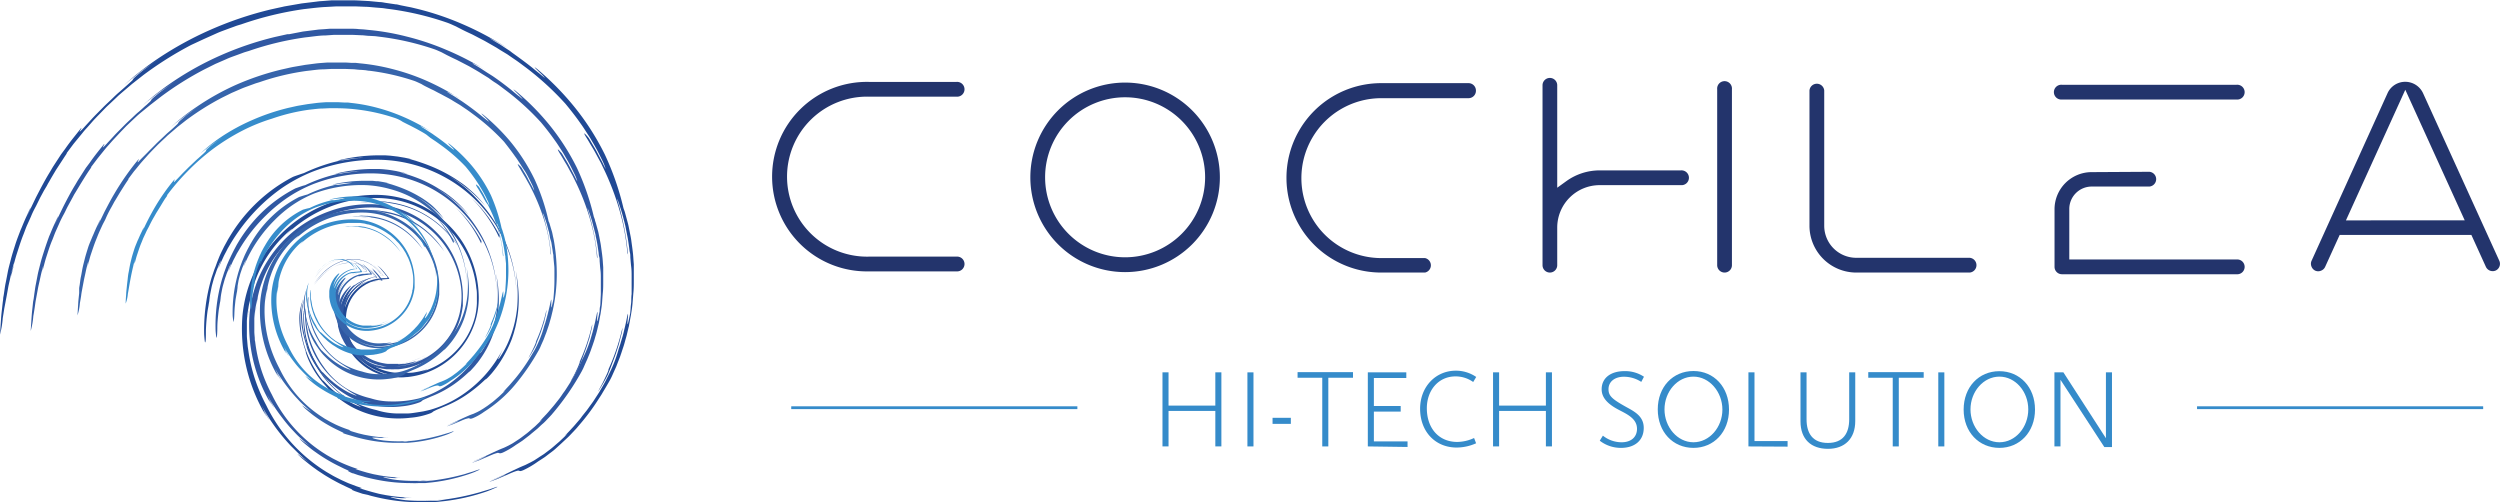 <svg xmlns="http://www.w3.org/2000/svg" viewBox="0 0 445.6 89.56"><defs><style>.cls-1{fill:#204995;}.cls-2{fill:#3058a2;}.cls-3{fill:#3664ab;}.cls-4{fill:#368ccb;}.cls-5{fill:#23346c;}.cls-6{fill:#358bca;}.cls-7{fill:none;stroke:#358bca;stroke-miterlimit:10;stroke-width:0.5px;}</style></defs><g id="Livello_2" data-name="Livello 2"><g id="Livello_1-2" data-name="Livello 1"><path class="cls-1" d="M3.87,40.48c-.5,1.38.2-.53.89-2,.17-.37.32-.71.45-1s.22-.44.25-.49,0,0-.12.31-.3.74-.6,1.46c.11-.25.22-.51.35-.79s.24-.57.4-.87l.93-1.94c.71-1.36,1.48-2.87,2.38-4.35.23-.37.44-.75.67-1.12l.71-1.09.71-1.09.74-1c.95-1.38,2-2.6,2.81-3.66.26-.2-.34.66-.23.63a8.94,8.94,0,0,0,.91-.93l1.27-1.38c.54-.59,1.25-1.28,2.09-2.14.58-.57,1.11-1.05,1.56-1.49s.85-.82,1.21-1.12c.72-.63,1.22-1.07,1.57-1.39l.68-.62a.88.88,0,0,0,.19-.24c.07-.11.1-.19.68-.7.3-.25.72-.62,1.38-1.12l1.17-.85.73-.52.41-.28.45-.29-.43.27-.41.28-.81.57L26,12.1c-.27.19-.55.37-.81.58L23.66,13.9c-.26.2-.53.4-.78.62l-.76.64a54.45,54.45,0,0,1,6.14-4.79,61.27,61.27,0,0,1,9.11-5A63.55,63.55,0,0,1,48.22,1.69l1.4-.31.7-.15.34-.08L51,1.09,53.77.61,56.48.28c.44-.07.88-.08,1.32-.12l1.29-.1,1,0h2.86c.63,0,1.26.05,1.89.08l.94.05.94.09.94.09c.32,0,.63.06.95.12l1.89.28c.31,0,.63.12.94.18l.95.19c.32.07.64.12,1,.2l1,.24a50.49,50.49,0,0,1,7.81,2.62,54.56,54.56,0,0,1,8.2,4.35L89.48,8l-.54-.32c-.18-.11-.38-.21-.56-.31-.73-.39-1.31-.68-1-.49l.85.52c.31.18.64.37,1,.59l1,.66c.35.23.71.45,1,.7,1.4,1,2.76,2,3.74,2.8l1.48,1.21.58.48c.16.1-.09-.18-.45-.56-.74-.71-1.9-1.78-.86-1A49.66,49.66,0,0,1,102,18.59a45.34,45.34,0,0,1,5.8,8.94,48.76,48.76,0,0,1,3.33,9.58l.22.61.18.65.37,1.36.09.36.08.37.15.75c.09.5.21,1,.29,1.57.14,1.08.33,2.22.39,3.43l.07.91,0,.47v.47c0,.63,0,1.28,0,1.94s0,1.33-.06,2-.11,1.38-.17,2.09-.18,1.44-.3,2.17c-.07.36-.14.73-.2,1.1l-.11.55c0,.19-.08.38-.12.56l-.27,1.13c-.08.38-.21.75-.31,1.13s-.21.77-.34,1.15-.25.76-.38,1.15c-.07.19-.13.39-.2.58l-.23.58-.45,1.16-.52,1.16-.26.58c-.09.19-.19.39-.29.58s-.42.75-.75,1.31l-.55.92c-.1.17-.2.35-.31.52l-.35.54a38.39,38.39,0,0,1-3.57,4.82l-.51.6-.54.58c-.37.38-.71.77-1.09,1.11l-1.07,1L99,80c-.33.3-.67.55-1,.79l-.85.65c-.54.37-1,.65-1.27.83a16.33,16.33,0,0,1-2.57,1.52c-.46.2-.6.19-.71.15s-.18-.1-.51,0a7.57,7.57,0,0,0-.75.27c-.17.06-.36.15-.59.25s-.48.22-.78.34l-1.29.56-.86.32-.59.2a2,2,0,0,1,.46-.21c.26-.12.63-.26,1-.42l1-.46a3.43,3.43,0,0,0,.45-.22,3.47,3.47,0,0,0-.58.22l-.84.36c-.35.15-.79.3-1.31.5l.8-.32.37-.15.34-.15,1.19-.53c.7-.33,1.23-.6,1.66-.79.85-.41,1.31-.6,1.86-.83l.94-.47.63-.34.77-.5c.28-.19.61-.39,1-.65l1.18-.89c.43-.34.88-.75,1.4-1.19.26-.21.5-.47.78-.72l.84-.82c-.16.13-.34.26-.52.39l.37-.37.37-.39.77-.83c.27-.29.52-.6.79-.91s.55-.62.8-1l.8-1c.27-.35.51-.71.77-1.06l.39-.54.36-.55c.23-.36.48-.73.71-1.1.43-.75.89-1.48,1.25-2.22.18-.37.37-.72.54-1.08l.47-1a23.51,23.51,0,0,0,1.24-3.47l.21-.61c.07-.2.12-.39.17-.57l.3-1c.19-.65.3-1.21.42-1.68s.19-.86.26-1.18.11-.56.15-.74c.09-.37.13-.49.14-.45a1.75,1.75,0,0,1,0,.46c-.08.95-.28,2.83.4-.6l.08-.9c0-.34.08-.72.1-1.13s0-.87.07-1.34c0-.24,0-.48,0-.74V50.11l0-.82c0-.56,0-1.13-.07-1.7s-.11-1.15-.16-1.73c0-.29,0-.58-.08-.87s-.09-.57-.13-.86c-.08-.56-.15-1.13-.25-1.67s-.21-1.07-.31-1.58q-.07-.39-.15-.75l-.18-.71c-.12-.45-.23-.88-.34-1.28s-.23-.76-.33-1.08l-.28-.84a3.57,3.57,0,0,0-.34-.82A48.38,48.38,0,0,1,112,46.14c-.15-1.78-.09-.41-.18-1.12a40.3,40.3,0,0,0-1.32-7.27,46.57,46.57,0,0,0-3-7.88l-.41-.86-.44-.8c-.28-.51-.53-1-.79-1.45l-.71-1.19c-.21-.36-.39-.67-.55-.92-.63-1-.67-1.23.25-.16.22.29.46.74.76,1.24s.64,1.06.93,1.64l.85,1.62c.23.49.43.89.57,1.15a9.3,9.3,0,0,0-.58-1.49l-.67-1.35c-.25-.51-.56-1.05-.89-1.63l-.52-.89c-.17-.3-.37-.59-.57-.9-.4-.61-.79-1.25-1.24-1.86-.86-1.24-1.81-2.44-2.71-3.53a51.09,51.09,0,0,0-7-6.42c-.71-.52-1.42-1.08-2.2-1.59l-1.16-.8L89.13,8.9l-.63-.4-.66-.38-1.35-.77c-.47-.26-.95-.49-1.43-.75l-.73-.38c-.25-.13-.51-.24-.76-.36-.71-.33-1.13-.54-1.41-.69l-.57-.29A5.62,5.62,0,0,0,81,4.59l-.55-.25c-.24-.1-.53-.23-.9-.35A51.88,51.88,0,0,0,69,1.56c-.35-.05-.69-.11-1-.13l-1-.08c-.65-.05-1.26-.13-1.86-.14l-1.76-.07c-.58,0-1.15,0-1.72,0s-1.15,0-1.73,0l-1.8.1c-1.23.05-2.54.23-4,.39A59.12,59.12,0,0,0,43,4.34c-.37.11-.74.21-1.1.35l-1.1.4c-.73.28-1.48.53-2.21.86l-2.23,1L34.1,8a62.86,62.86,0,0,0-8.56,5.39l-2,1.57-1.94,1.65-.48.42-.45.43-.92.87c-.31.29-.62.57-.91.86l-.87.9c-.58.6-1.16,1.18-1.69,1.8l-.81.92a11.31,11.31,0,0,0-.79.92l-1.51,1.84c-.48.63-.94,1.26-1.4,1.87.31-.36.16-.12-.24.47l-.74,1.14-.47.72c-.16.25-.34.51-.5.79-.33.55-.68,1.14-1,1.71-.08.15-.17.29-.26.44l-.23.44L7.82,34c-.15.28-.29.55-.43.8l-.2.37L7,35.55l-.55,1.12c-.2.39-.56,1-.93,1.93-.2.44-.41.92-.65,1.44s-.43,1.09-.66,1.68c-.48,1.17-.87,2.47-1.29,3.75-.2.65-.36,1.3-.54,1.93-.08.32-.16.64-.25.94S2,49,2,49.26c.07-.35.13-.63.18-.86l.13-.53c.07-.26.08-.38.1-.46a5.88,5.88,0,0,1,.25-1.22c-.18.66-.35,1.3-.5,1.9s-.27,1.18-.39,1.72-.25,1.06-.33,1.55l-.25,1.38c-.08.43-.16.83-.23,1.21L.76,55c-.1.66-.19,1.22-.27,1.71A16.45,16.45,0,0,1,0,59.64c.07-1.07.13-2,.19-2.89s.17-1.63.24-2.36l.06-.53.07-.51c0-.34.1-.66.14-1,.1-.64.17-1.27.3-1.89s.25-1.27.39-2,.34-1.4.54-2.2.48-1.66.78-2.62S3.42,41.67,3.87,40.48Z"/><path class="cls-1" d="M62.64,87.28c.27.07.2,0-.11-.15l-.63-.29L61,86.41l-.53-.26-.57-.3-.59-.32c-.21-.11-.41-.23-.61-.35-.41-.24-.83-.49-1.23-.76s-.82-.52-1.19-.81c-.77-.53-1.44-1.09-2-1.54s-.93-.84-1.12-1c-.36-.42,0,0,2,1.44-.67-.51-1.24-1-1.79-1.53s-1-1-1.47-1.45a34,34,0,0,1-5.33-7.37c.22.43.39.81.56,1.12l.44.78c.22.43.38.66.44.77s-.07-.07-.32-.46c-.48-.79-1.18-2-.2-.12A30.17,30.17,0,0,1,43.2,56.46a23.64,23.64,0,0,1,2.52-8.76A23.87,23.87,0,0,1,63.36,35a24.4,24.4,0,0,1,4.44-.25,18.34,18.34,0,0,1,8.46,2.5,18,18,0,0,1,3.51,2.67,17.44,17.44,0,0,1,2.78,3.4,18.69,18.69,0,0,1,2.39,6,19.53,19.53,0,0,1,.38,3.13A14.17,14.17,0,0,1,72.57,67.21c-.26,0-.51.05-.77.05a6.43,6.43,0,0,1-.76,0l-.78,0-.77-.11a10.4,10.4,0,0,1-3-.93A10.85,10.85,0,0,1,62,62a5.83,5.83,0,0,1-.37-.7l-.18-.36a3.17,3.17,0,0,1-.15-.37c-.09-.24-.2-.49-.28-.75L60.78,59l-.06-.19,0-.2-.07-.4-.06-.4a2.71,2.71,0,0,1,0-.4c0-.27,0-.54-.05-.81s0-.55,0-.83a8.06,8.06,0,0,1,1-3.1l.32-.5.31-.4a4.36,4.36,0,0,1,.52-.57l.19-.19.16-.13a.84.84,0,0,1,.19-.12c.07,0,0,0-.08.17a9.16,9.16,0,0,0-1.1,1.56c-.1.18-.2.36-.28.54l-.23.56c-.07.18-.11.36-.17.53l-.07.24a1.57,1.57,0,0,1,0,.23,7.39,7.39,0,0,1,2.66-3.93,4.34,4.34,0,0,1,.49-.35l.51-.32.55-.26a5.42,5.42,0,0,1,.56-.22l.28-.1.29-.08.3-.07.25,0,.51-.07.52,0c.19,0,0-.11,0-.19l-.2-.28c-.13-.19-.29-.35-.44-.53a1.88,1.88,0,0,0-.24-.25L67,47.62c-.19-.17-.41-.32-.61-.48.21.16.42.3.61.47l.29.27a3,3,0,0,1,.25.25l.24.27a3.11,3.11,0,0,1,.23.28l.23.3c0,.09.23.24,0,.2l-.54,0-.55.09a2.3,2.3,0,0,0-.28.06l-.29.08-.3.08-.28.11A7.11,7.11,0,0,0,64,50.83a7.69,7.69,0,0,0-1.59,1.78,7.23,7.23,0,0,0-.92,2.18c0,.05,0,0,.07-.1a2.16,2.16,0,0,1,.08-.23l.13-.31a7.73,7.73,0,0,1,1.07-1.84,7.3,7.3,0,0,1,2.08-1.8c.1,0,.2-.12.31-.17l.31-.14.31-.14.32-.11.31-.1.31-.07.32-.07a2.84,2.84,0,0,1,.42-.05l.78-.09.77,0,0,0v0h0v0L69,49.28,68.73,49a7.42,7.42,0,0,0-.49-.62c-.17-.2-.33-.41-.51-.6l-.49-.46.39.29a4.07,4.07,0,0,1,.55.55,7.88,7.88,0,0,1,.61.72l.34.43c.1.14.28.33.24.4l-1.06.09c-.37,0-.78.08-1.19.15l-.39.11a2.47,2.47,0,0,0-.36.11,7.6,7.6,0,0,0-.73.31l-.37.18-.36.23a5.49,5.49,0,0,0-.71.51l-.33.3-.17.16-.16.17-.31.35-.29.38a4.1,4.1,0,0,0-.26.41,2.26,2.26,0,0,0-.24.43l-.22.45-.18.48a7,7,0,0,0-.37,2.05,9.72,9.72,0,0,0,8.21,9.78,11.72,11.72,0,0,0,4.47-.23,12.6,12.6,0,0,0,3.76-1.55,13.71,13.71,0,0,1-2,1c-.3.12-.59.21-.85.3s-.51.15-.73.2a13.16,13.16,0,0,1-1.7.33c-.54.08,0,.07.77,0a15.15,15.15,0,0,0,2.26-.49c.23-.06.32-.09.18,0a10.92,10.92,0,0,1-1.24.44,13.85,13.85,0,0,0,4.1-1.83,14,14,0,0,1-3.34,1.65,12.49,12.49,0,0,1-2.3.56,11.91,11.91,0,0,1-2.7.13,9.91,9.91,0,0,1-2.93-.64,10.66,10.66,0,0,1-2.84-1.65,10.2,10.2,0,0,1-3.59-6.32,9.64,9.64,0,0,0,.76,2.64l.29.62c.1.21.24.4.35.6a10.9,10.9,0,0,0,.79,1.13,10.41,10.41,0,0,0,4.43,3.15l.33.12.16.06.16,0,.67.17.17,0,.17,0,.33,0,.34,0,.17,0h.17a13.09,13.09,0,0,0,2.73-.09,13.59,13.59,0,0,0,5.11-1.77,13.89,13.89,0,0,0,4-3.58,13.57,13.57,0,0,0,2.32-4.79A13,13,0,0,0,85,54.08c0-.44,0-.89,0-1.33s0-.87-.09-1.31a17.82,17.82,0,0,0-1.27-5.06,18.11,18.11,0,0,0-6.35-7.88,17.86,17.86,0,0,0-9.25-3.18,23,23,0,0,0-9.33,1.56,23.32,23.32,0,0,0-7.59,4.87c.22-.26.7-.68.89-.88s.13-.17-.69.51a21.45,21.45,0,0,0-5.78,8.52c-.11.33-.24.64-.33,1s-.18.62-.27.92c-.15.6-.29,1.17-.38,1.72s-.17,1.07-.25,1.56c0,.25,0,.5-.07.74s0,.47-.06.7a24.62,24.62,0,0,1,.53-3.63A21.15,21.15,0,0,0,44,57.23c0,.41,0,.82,0,1.24s0,.86,0,1.29.06.87.09,1.31l.06.67.1.66a28.82,28.82,0,0,0,1.22,5.23,30.39,30.39,0,0,0,2,4.64A28.67,28.67,0,0,0,57.65,83.78c.23.14.46.3.71.44l.74.43c.51.31,1.06.56,1.62.85.28.14.57.26.87.4s.6.27.92.38l1,.38,1,.34h-.42c.74.28,1.5.48,2.26.7L67.5,88c.38.09.77.15,1.16.23a30,30,0,0,0,4.72.47l-1.2,0h-.32a3.67,3.67,0,0,0,.62.09,10.35,10.35,0,0,1-1.06,0l-.73-.07-1-.15c-.31,0,.73.36,2.56.58A33.41,33.41,0,0,0,79.3,89L78,89.13c-.41.06-.82.07-1.21.1l-1.13.08-1,0h.94l1.15-.06.63,0,.33,0,.34,0L79.52,89a42.52,42.52,0,0,0,5.62-1.16c.42-.1.8-.24,1.16-.34l1-.3c.57-.2,1-.35,1.2-.41s.21,0-.06.1l-.63.28c-.28.13-.64.27-1.1.44a35.65,35.65,0,0,1-7.41,1.7l-1.4.15-1.29.06c-.82,0-1.59,0-2.35,0a33.8,33.8,0,0,1-4.83-.44c-.91-.15-1.91-.35-3-.63-.28-.06-.56-.15-.86-.24L64.6,88l-.95-.32c-.17-.06-.34-.11-.5-.18Z"/><path class="cls-1" d="M108.38,66.71a30.89,30.89,0,0,1-1.71,3c-.12.17.13-.31.5-1,.19-.33.38-.72.56-1.1s.36-.75.5-1.06c.25-.61.37-.94.13-.51a38,38,0,0,0,2.58-7.62,4.36,4.36,0,0,1-.17,1.13c-.09.36-.2.78-.32,1.24-.06.23-.12.47-.19.72l-.24.74c-.29,1-.7,2-1,2.82S108.43,66.51,108.38,66.71Z"/><path class="cls-1" d="M67.09,73.09A12.82,12.82,0,0,0,71,73.7h.74l.76,0c.51,0,1-.07,1.52-.15s1-.15,1.45-.23l.67-.15.62-.15a20.59,20.59,0,0,0,3.8-1.54,20.81,20.81,0,0,0,2.9-1.87,22.15,22.15,0,0,0,2.92-2.68,21.06,21.06,0,0,0,1.6-2c.28-.38.54-.8.82-1.23.13-.23.26-.46.4-.69s.26-.49.4-.75c-.75,1.64-1,2-.65,1.64a16.17,16.17,0,0,0,1.78-3.26,20.61,20.61,0,0,0,1.48-6.17,27.08,27.08,0,0,0-.28-6.15,25.39,25.39,0,0,1,.51,4.18A20.56,20.56,0,0,1,92,57.69l-.15.68c-.06.23-.13.45-.19.68-.11.46-.28.91-.43,1.37A21.61,21.61,0,0,1,90,63.07a20.07,20.07,0,0,1-1.56,2.46l-.22.29L88,66.1c-.15.19-.3.38-.46.56-.32.35-.63.71-1,1,.26-.38-.71.72-2.29,1.91a20.93,20.93,0,0,1-5.31,3c-.58.27-1,.41-1.23.53l-.46.23a1.62,1.62,0,0,1-.57.35,13.22,13.22,0,0,1-3.54.78,17.84,17.84,0,0,1-4.28,0,17.56,17.56,0,0,1-6.3-2,18.6,18.6,0,0,1-3.07-2.18A16.59,16.59,0,0,1,58,68.72,17.79,17.79,0,0,1,56.61,67a16.23,16.23,0,0,1-1.73-3.12c-.33-.82-.45-1.29-.36-1.16a23.67,23.67,0,0,1-1-3.86,15.33,15.33,0,0,1-.16-2,8.11,8.11,0,0,1,.25-2.16,6.05,6.05,0,0,1,.2-.73c.07-.24.16-.48.25-.71a11.15,11.15,0,0,0-.53,3.24,17.07,17.07,0,0,0,.29,3.27,17.62,17.62,0,0,0,2.34,6.07A13.78,13.78,0,0,0,57.69,68c-.36-.51,0-.06.78.71a18,18,0,0,0,3.14,2.51,12.78,12.78,0,0,0,2.6,1.28c.15,0,.11,0-.2-.17s-.89-.49-1.75-1a17.28,17.28,0,0,1-6-6.24,17.2,17.2,0,0,1-1.63-4,17.94,17.94,0,0,1-.56-4.31c0-.27,0-.48,0-.67a3.35,3.35,0,0,1,.06-.44q0-.33.06-.27c0,.06,0,.59,0,1.44a19.22,19.22,0,0,0,.42,3.4,17.78,17.78,0,0,0,1.51,4.16,18.27,18.27,0,0,0,1.53,2.54,17.73,17.73,0,0,0,1.46,1.74,15.66,15.66,0,0,0,2.41,2.06A14.72,14.72,0,0,0,63.81,72,17.17,17.17,0,0,0,67.09,73.09Z"/><path class="cls-1" d="M67.62,48.42A5,5,0,0,1,68,49c-.14-.19-.27-.38-.42-.55l-.23-.26a3.66,3.66,0,0,0-.28-.28,8.17,8.17,0,0,0-.72-.6l-.4-.25-.2-.13-.21-.1c-.14-.06-.27-.14-.42-.19l-.44-.16a7,7,0,0,0-.91-.19,5.81,5.81,0,0,0-1.86.06,8.14,8.14,0,0,0-3.41,1.55l-.19.14-.18.16-.36.3c-.23.23-.47.44-.68.68a12.06,12.06,0,0,0-1.18,1.49A11.56,11.56,0,0,1,58.27,48a8.65,8.65,0,0,1,3.15-1.61A6.26,6.26,0,0,1,64,46.26a6.28,6.28,0,0,1,.85.23,6.39,6.39,0,0,1,.81.35l.38.23a2.12,2.12,0,0,1,.36.25l.36.27c.11.09.21.2.32.3l.15.14.12.12Z"/><path class="cls-1" d="M83.93,35.2A24.27,24.27,0,0,1,89.07,42L89,42.4A24.63,24.63,0,0,0,83.93,35.2Z"/><path class="cls-1" d="M81.7,43.94a22.24,22.24,0,0,0-2.55-3,19.53,19.53,0,0,0-1.86-1.58A18.77,18.77,0,0,0,75.12,38a17.42,17.42,0,0,0-2.32-1,17.87,17.87,0,0,0-2.26-.62A14.63,14.63,0,0,0,67,36.08l.86,0,.57,0c.31,0,.46,0,.56,0a2.86,2.86,0,0,1,.46,0A17.82,17.82,0,0,0,66.84,36a23.57,23.57,0,0,0-2.66.13c.4-.07.81-.1,1.22-.14s.83-.05,1.24-.08.82,0,1.23,0,.82,0,1.22.1a16.81,16.81,0,0,1,4.79,1.27A17.6,17.6,0,0,1,81.7,43.94Z"/><path class="cls-1" d="M55.79,30.57a28.18,28.18,0,0,0-5.62,3,31.15,31.15,0,0,0-3.84,3.2,32.83,32.83,0,0,0-3.47,4c-.59.82-1.21,1.71-1.82,2.76l-.47.8q-.21.44-.45.87c-.07.15-.16.3-.23.45l-.22.48c-.14.32-.31.64-.45,1-.51,1.18-.24.43,0-.19.11-.3.22-.57.2-.55a7.34,7.34,0,0,0-.55,1.19l-.25.62-.2.58c-.13.36-.25.69-.34,1l-.23.84c-.07.26-.13.5-.17.72-.09.45-.17.84-.24,1.24s-.11.79-.18,1.24c.12-.47.22-.94.34-1.4-.09.35-.18.79-.3,1.3-.06.25-.1.52-.14.8L37,55.4c-.08.59-.15,1.2-.2,1.79s-.08,1.16-.1,1.68c0,1,0,1.86-.09,2.09s-.12-.08-.22-1.29a33.37,33.37,0,0,1,1.25-9.92c.1-.36.23-.7.33-1s.22-.69.35-1,.25-.66.37-1l.4-1,.2-.46.22-.46.44-.89.47-.86.23-.42.25-.41a28.68,28.68,0,0,1,7.71-8.49,28.15,28.15,0,0,1,3.6-2.23c.32-.13.65-.24,1-.36l.49-.17.49-.16a31.63,31.63,0,0,1,6.65-2.27c.24,0,.31,0,.62-.05s.83-.14,2-.29l.42-.06.34,0,.48-.05c.24,0,.31,0,.26,0a4.37,4.37,0,0,0-.48,0,9.44,9.44,0,0,0-1,.07c-1.47.09-3.47.52-3.28.42A30.41,30.41,0,0,1,67,27.69h1.29l.43,0,.86.06.85.1.43.05.43.07.84.14.85.18.42.1.41.11c.81.24.47.16,0,0a4.25,4.25,0,0,0-.88-.17,32.26,32.26,0,0,1,4.24,1.45,26.67,26.67,0,0,1,3.5,1.79c.55.33,1.06.69,1.58,1.05s1,.75,1.48,1.18a19,19,0,0,1,2.75,2.89,25.61,25.61,0,0,0-6.52-5.36,25.21,25.21,0,0,1,3,2.14A26.34,26.34,0,0,1,85.5,36a24.5,24.5,0,0,1,2.06,2.58,26.77,26.77,0,0,1,1.63,2.66A25,25,0,0,1,92.05,52a24.58,24.58,0,0,0-1.36-7l-.14-.4-.15-.39-.32-.78c-.11-.25-.23-.5-.35-.75l-.17-.37-.19-.36L89,41.21l-.4-.69-.21-.34-.21-.33-.44-.66A24.72,24.72,0,0,0,79,31.43a25.36,25.36,0,0,0-10.88-2.94A31.58,31.58,0,0,0,55.79,30.57Z"/><path class="cls-2" d="M8.94,41.64c-.45,1.24.19-.48.81-1.8.16-.33.3-.65.41-.89s.2-.39.23-.44,0,0-.1.28-.28.68-.55,1.32l.32-.71c.11-.25.22-.51.36-.78.26-.55.55-1.14.85-1.76.63-1.23,1.33-2.59,2.15-3.93.2-.33.39-.68.6-1l.64-1,.64-1L16,29c.86-1.25,1.77-2.35,2.54-3.31.24-.17-.3.61-.19.59a7.81,7.81,0,0,0,.83-.84c.29-.31.67-.71,1.15-1.24s1.13-1.15,1.89-1.93c.52-.52,1-.95,1.41-1.34s.77-.74,1.1-1c.65-.56,1.09-1,1.41-1.25l.37-.35a1.67,1.67,0,0,0,.23-.22.67.67,0,0,0,.18-.22c.05-.1.08-.18.6-.64.27-.22.65-.56,1.24-1l1.07-.77.66-.47.36-.26.4-.25-.38.23-.37.26-.74.51L29,16c-.25.17-.5.33-.73.52l-1.43,1.1c-.23.19-.47.36-.7.56l-.69.58A49.1,49.1,0,0,1,31,14.44a54.39,54.39,0,0,1,8.23-4.53A57.46,57.46,0,0,1,49,6.59l1.26-.28.63-.14.31-.07.32,0L54,5.62l2.45-.31c.4-.06.8-.07,1.19-.1l1.17-.09.87,0h2.57c.57,0,1.14,0,1.71.07l.86.05.85.09a43.46,43.46,0,0,1,6.83,1.19,46.5,46.5,0,0,1,7.06,2.37A49.54,49.54,0,0,1,87,12.78l-.71-.44-.49-.29q-.26-.15-.51-.27c-.66-.35-1.19-.62-1-.43l.77.46c.27.17.57.34.86.54l.92.6c.32.2.64.4,1,.63,1.26.86,2.49,1.8,3.37,2.52.61.5,1,.85,1.35,1.09a5.2,5.2,0,0,0,.53.42c.14.09-.09-.16-.41-.5-.66-.65-1.7-1.63-.76-.9a44,44,0,0,1,5.68,5.66,40.83,40.83,0,0,1,5.24,8.07,44.88,44.88,0,0,1,3,8.67l.2.55c0,.2.11.39.16.59.11.4.23.81.34,1.23l.09.32.07.33.14.68c.08.46.19.93.26,1.41.13,1,.3,2,.36,3.1l.06.83,0,.42v.43c0,.57,0,1.15,0,1.75s0,1.2-.06,1.82-.1,1.25-.15,1.9-.17,1.29-.27,2c-.07.33-.13.66-.19,1l-.09.51-.12.5c-.16.67-.31,1.36-.52,2-.1.35-.19.69-.3,1s-.23.69-.35,1l-.18.52-.2.52-.41,1-.47,1.05-.23.53-.26.52a45.18,45.18,0,0,1-5,7.32l-.47.55-.49.52c-.33.34-.64.7-1,1s-.66.62-1,.92l-1,.82c-.29.27-.6.49-.88.71l-.77.59c-.49.33-.88.58-1.14.74a14.07,14.07,0,0,1-2.33,1.37c-.42.17-.55.15-.65.11a.57.57,0,0,0-.48,0,6,6,0,0,0-.68.23l-.53.22-.71.31-1.16.5-.78.28a3.06,3.06,0,0,1-.53.18s.66-.29,1.3-.56l.86-.42a2.41,2.41,0,0,0,.41-.21,4.21,4.21,0,0,0-.53.21l-.76.32c-.31.13-.71.27-1.18.44l.72-.29.33-.13.31-.14,1.08-.48c.62-.29,1.1-.53,1.49-.7.77-.36,1.19-.53,1.69-.73.25-.11.51-.24.85-.41l.57-.31c.21-.12.43-.27.69-.44s.56-.36.88-.59l1.06-.8c.39-.3.79-.67,1.26-1.07.24-.19.46-.42.7-.65s.51-.48.77-.74l-.48.34.33-.33.33-.36.7-.74c.24-.26.47-.54.71-.82s.49-.56.72-.86l.72-.91c.24-.31.46-.64.7-1l.35-.48.32-.49.64-1c.39-.68.8-1.34,1.13-2,.17-.33.34-.65.49-1l.43-.94A22.16,22.16,0,0,0,105,61.23l.18-.54c.06-.18.11-.35.16-.52q.14-.49.27-.93c.16-.59.27-1.09.38-1.51s.17-.78.23-1.07.11-.5.14-.67c.08-.33.12-.43.13-.4a1.65,1.65,0,0,1,0,.41c-.06.86-.23,2.56.39-.53,0-.23,0-.5.07-.81s.07-.65.08-1l.06-1.21c0-.43,0-.88,0-1.35v-.72l0-.74c0-.5,0-1-.07-1.53s-.09-1-.14-1.57c0-.26,0-.52-.08-.78s-.08-.51-.11-.77c-.08-.51-.14-1-.23-1.51s-.19-1-.29-1.43c0-.23-.09-.45-.14-.67l-.16-.64c-.11-.41-.21-.8-.3-1.16s-.21-.68-.3-1l-.26-.75a2.79,2.79,0,0,0-.32-.74,43.07,43.07,0,0,1,1.88,9.68c-.13-1.6-.08-.36-.17-1a33.88,33.88,0,0,0-1.19-6.55,40.82,40.82,0,0,0-2.75-7.09c-.13-.27-.26-.52-.38-.78l-.39-.71c-.26-.47-.49-.91-.72-1.31-.48-.78-.85-1.45-1.14-1.9-.56-.91-.59-1.11.26-.16.19.26.41.67.69,1.12s.57.95.83,1.47l.77,1.46c.21.44.39.81.52,1a8,8,0,0,0-.52-1.34c-.35-.7-.79-1.66-1.41-2.69l-.46-.8c-.15-.27-.34-.54-.51-.82-.36-.55-.71-1.12-1.12-1.67-.78-1.12-1.63-2.2-2.45-3.18a45.27,45.27,0,0,0-6.34-5.77c-.64-.47-1.28-1-2-1.43q-.52-.35-1-.72l-1.12-.69-.57-.36-.59-.35-1.22-.7-1.29-.67-.66-.34c-.22-.12-.45-.22-.68-.33-.64-.3-1-.49-1.27-.62l-.51-.27-.51-.27-.5-.22c-.21-.09-.47-.21-.8-.32a47.45,47.45,0,0,0-9.54-2.19l-.93-.12L66,6.4c-.58,0-1.13-.12-1.67-.12l-1.59-.07H61.14l-1.56,0L58,6.32c-1.11,0-2.29.21-3.63.35a52.81,52.81,0,0,0-10,2.41c-.33.1-.67.19-1,.31l-1,.37c-.67.25-1.35.47-2,.77l-2,.87-2,1a56.64,56.64,0,0,0-7.72,4.86l-1.82,1.41L25,20.16l-.43.37-.42.39-.83.78-.82.78-.78.81c-.52.54-1,1.07-1.53,1.63-.25.27-.49.55-.73.82s-.49.54-.72.83L17.4,28.23l-1.27,1.68c.28-.31.16-.1-.21.43s-.92,1.41-1.53,2.4l-.93,1.54-.24.39-.21.4-.42.77c-.13.25-.27.49-.39.72l-.18.33-.16.32c-.2.42-.37.77-.5,1s-.51.94-.85,1.73l-.58,1.3c-.21.47-.39,1-.6,1.52-.44,1-.8,2.22-1.18,3.38-.17.59-.32,1.18-.47,1.75l-.23.85-.18.82c.07-.31.13-.57.17-.77l.12-.48c.05-.24.07-.34.08-.42a4.88,4.88,0,0,1,.22-1.1l-.45,1.71c-.14.55-.24,1.07-.35,1.56s-.23,1-.3,1.39l-.23,1.25c-.07.39-.14.75-.2,1.09l-.14,1c-.09.59-.17,1.1-.25,1.54A13.89,13.89,0,0,1,5.47,59c.06-1,.12-1.83.17-2.61s.15-1.48.21-2.13l.05-.48L6,53.26l.12-.89c.09-.58.15-1.14.27-1.71l.34-1.77c.13-.62.31-1.27.49-2s.43-1.49.71-2.37S8.54,42.71,8.94,41.64Z"/><path class="cls-2" d="M62,83.94c.25,0,.19,0-.09-.15l-.58-.26-.81-.4a28.58,28.58,0,0,1-4.26-2.53c-.7-.48-1.31-1-1.8-1.4s-.84-.75-1-.94c-.33-.37,0,0,1.81,1.29-.6-.46-1.12-.94-1.62-1.38s-.93-.88-1.32-1.31c-.81-.84-1.45-1.63-2-2.36a30.09,30.09,0,0,1-2.79-4.29c.2.39.35.74.51,1l.39.7c.2.39.34.6.39.7s-.06-.06-.29-.41c-.43-.71-1.07-1.78-.19-.11a27.26,27.26,0,0,1-3.88-16,21.24,21.24,0,0,1,2.27-7.92,21.66,21.66,0,0,1,5-6.44,21.43,21.43,0,0,1,7-4.09,20.66,20.66,0,0,1,3.92-1,21.7,21.7,0,0,1,4-.23,16.53,16.53,0,0,1,7.65,2.26,16.29,16.29,0,0,1,3.18,2.42,16,16,0,0,1,4.66,8.46,17.09,17.09,0,0,1,.35,2.84l0,.7,0,.71c0,.24,0,.48,0,.71l-.11.7a12.36,12.36,0,0,1-2.1,5.15,13.08,13.08,0,0,1-4,3.74A12.45,12.45,0,0,1,71,65.82l-.7,0a5.3,5.3,0,0,1-.69,0l-.7,0-.7-.1a9.09,9.09,0,0,1-2.68-.84,9.86,9.86,0,0,1-4.15-3.82c-.13-.2-.22-.42-.34-.64a4.93,4.93,0,0,1-.3-.66c-.08-.22-.18-.45-.25-.68l-.19-.7-.05-.18,0-.18-.06-.36a4.45,4.45,0,0,1-.1-.72c0-.25,0-.49,0-.74s0-.5,0-.75A7.35,7.35,0,0,1,61,52.65l.29-.45.28-.36a5,5,0,0,1,.48-.51,2.36,2.36,0,0,1,.32-.29,1.06,1.06,0,0,1,.18-.12c.06,0,0,0-.07.16a9.17,9.17,0,0,0-1,1.43,4.52,4.52,0,0,0-.25.49l-.2.5a3.83,3.83,0,0,0-.15.49l-.06.22a1.77,1.77,0,0,0,0,.2,7.11,7.11,0,0,1,.9-2,6.9,6.9,0,0,1,1.48-1.57,6.41,6.41,0,0,1,1.9-1l.25-.1.26-.06.25-.07a.85.85,0,0,1,.23,0l.45-.07.47,0h.12s0,0,0,0L67,49.32l-.18-.25c-.12-.18-.27-.32-.4-.49l-.11-.12-.11-.11L66,48.12c-.17-.16-.37-.29-.55-.44a5.93,5.93,0,0,1,.56.43l.25.23.12.11.11.12c.14.17.3.32.43.51l.21.27.1.14s0,0,0,0h-.12a6.2,6.2,0,0,0-2,.43A6.29,6.29,0,0,0,63.23,51a7.22,7.22,0,0,0-1.42,1.6,6.42,6.42,0,0,0-.82,2s0,0,.07-.09l.07-.2.12-.28a6.87,6.87,0,0,1,1-1.65,6.25,6.25,0,0,1,1.87-1.61,5.16,5.16,0,0,1,1.12-.5l.28-.1.28-.06.16,0,.19,0a2.45,2.45,0,0,1,.39,0l.68-.08.67,0,0-.07s0,0,0-.06l-.06-.07-.21-.3c-.15-.19-.29-.39-.44-.57s-.3-.37-.47-.55L66.44,48l-.22-.21.17.12.23.19a4,4,0,0,1,.5.51,8.24,8.24,0,0,1,.57.67l.31.39.16.21s0,0,0,0V50c-.3,0-.61,0-1,.08l-.54.06c-.18,0-.38,0-.56.08l-.14,0-.11,0-.16,0-.16,0-.16.06a4.11,4.11,0,0,0-.65.28,6.27,6.27,0,0,0-1.29.83,6.6,6.6,0,0,0-1.11,1.23,6.34,6.34,0,0,0-.8,1.58,6.57,6.57,0,0,0-.31,1.84,8.54,8.54,0,0,0,.87,3.92,8.72,8.72,0,0,0,6.5,4.82,4.46,4.46,0,0,0,.51.07l.51,0,.26,0h.25l.51,0,.51,0,.49-.07a7.56,7.56,0,0,0,1-.19c.31-.08.62-.15.92-.25l.88-.33c.28-.11.54-.26.81-.39s.27-.12.39-.2l.37-.23c-.17.1-.33.21-.49.29l-.48.24-.45.21a3.83,3.83,0,0,1-.43.17l-.76.28-.65.18c-.2,0-.38.11-.54.13l-.43.07-.56.1c-.24,0-.25,0-.1.06l.79-.08.28,0a1.37,1.37,0,0,0,.28-.05l.57-.12.51-.11.39-.12c.21-.06.29-.07.17,0a4.78,4.78,0,0,1-1.12.4,12,12,0,0,0,3.7-1.63l-.61.38-.33.21-.37.18c-.26.12-.51.26-.8.38l-.89.34a12.42,12.42,0,0,1-4.51.63,8.91,8.91,0,0,1-2.65-.58,9.48,9.48,0,0,1-2.57-1.49,9.21,9.21,0,0,1-3.24-5.7A9,9,0,0,0,61.37,60l.27.56a5.89,5.89,0,0,0,.32.54,11.64,11.64,0,0,0,.71,1,9.42,9.42,0,0,0,4,2.85l.29.1.15.06.15,0,.6.15a1.59,1.59,0,0,0,.3.06l.31,0,.31,0,.15,0h.15a10.28,10.28,0,0,0,1.24,0,8.5,8.5,0,0,0,1.23-.1,12.36,12.36,0,0,0,4.61-1.6,12.48,12.48,0,0,0,5.71-7.56,13.54,13.54,0,0,0,.32-4.74A16.2,16.2,0,0,0,67,37a20.7,20.7,0,0,0-15.24,5.82c.2-.24.62-.62.8-.8s.11-.16-.63.45a20,20,0,0,0-3.35,3.95,18.92,18.92,0,0,0-1.84,3.74c-.1.3-.21.58-.3.86s-.16.56-.24.82c-.13.55-.26,1.06-.34,1.55s-.14,1-.21,1.41-.09.88-.11,1.29A21.34,21.34,0,0,1,46,52.85a18,18,0,0,0-.67,3.93c0,.37,0,.74,0,1.12s0,.77,0,1.16.05.79.08,1.18c0,.2,0,.4.06.6l.08.6a26.86,26.86,0,0,0,1.1,4.71,27.54,27.54,0,0,0,1.8,4.17,25.56,25.56,0,0,0,5.08,7.11,25.11,25.11,0,0,0,4.07,3.27l.63.4.68.39c.45.27.95.5,1.45.76a27.54,27.54,0,0,0,3.41,1.35h-.39c.67.25,1.36.44,2.05.64l1,.25c.34.08.69.13,1,.2a25.42,25.42,0,0,0,4.26.43H70.65c-.21,0-.28,0-.28,0a2.5,2.5,0,0,0,.56.08,6.35,6.35,0,0,1-1,0l-.67-.06L68.37,85c-.28,0,.65.33,2.3.54a29.38,29.38,0,0,0,6.42,0L76,85.61c-.37,0-.74,0-1.1.08s-.69.06-1,.07l-.89,0h.85c.32,0,.66,0,1,0l.57,0h.3l.3,0,1.27-.14a38.43,38.43,0,0,0,5.09-1c.37-.08.72-.21,1-.3l.89-.27c.51-.18.89-.31,1.08-.36s.19,0,0,.09l-.57.26c-.25.12-.58.24-1,.39a31.85,31.85,0,0,1-6.71,1.54l-1.27.13-1.16,0c-.74.05-1.44,0-2.12,0a30.14,30.14,0,0,1-4.37-.41c-.83-.14-1.72-.32-2.73-.57-.26-.06-.52-.14-.78-.22l-.83-.23-.86-.3c-.15,0-.3-.09-.45-.15Z"/><path class="cls-2" d="M103.28,65.31A30.62,30.62,0,0,1,101.74,68c-.12.16.11-.28.44-.88.17-.3.34-.65.5-1s.33-.68.45-1c.22-.56.33-.86.11-.46a34.73,34.73,0,0,0,2.32-6.87,3.37,3.37,0,0,1-.15,1c-.07.32-.17.7-.28,1.12,0,.21-.1.43-.17.64l-.21.67c-.27.91-.63,1.81-.9,2.55S103.33,65.13,103.28,65.31Z"/><path class="cls-2" d="M66.08,71a11.71,11.71,0,0,0,3.48.55A19.1,19.1,0,0,0,74.74,71a17.14,17.14,0,0,0,3.41-1.4,17.52,17.52,0,0,0,2.6-1.68,20.54,20.54,0,0,0,2.63-2.41,20.88,20.88,0,0,0,1.43-1.78,17.87,17.87,0,0,0,1.46-2.4c-.66,1.48-.87,1.82-.57,1.49a14.06,14.06,0,0,0,1.62-2.93,18.74,18.74,0,0,0,1.35-5.56,24.28,24.28,0,0,0-.24-5.54,23,23,0,0,1,.46,3.76,18.33,18.33,0,0,1-.36,4.69,18.85,18.85,0,0,1-.69,2.46,19.07,19.07,0,0,1-1.07,2.4,17.71,17.71,0,0,1-1.41,2.22l-.19.26-.21.25c-.13.17-.27.34-.41.5-.29.32-.57.64-.87.94.23-.34-.65.64-2.07,1.72a19.44,19.44,0,0,1-4.79,2.69c-.52.24-.88.37-1.1.48a2.55,2.55,0,0,0-.42.21,1.33,1.33,0,0,1-.51.34,12.27,12.27,0,0,1-3.2.72,15.92,15.92,0,0,1-3.86,0A15.62,15.62,0,0,1,62,70.54a17.84,17.84,0,0,1-2.78-2,17.24,17.24,0,0,1-1.44-1.4,17.5,17.5,0,0,1-1.23-1.56A14.59,14.59,0,0,1,55,62.79c-.3-.74-.41-1.17-.32-1a22.26,22.26,0,0,1-.87-3.49,12.48,12.48,0,0,1-.15-1.85,7.39,7.39,0,0,1,.23-2c.05-.22.12-.44.19-.65a4.88,4.88,0,0,1,.23-.64,10,10,0,0,0-.48,2.93A16.08,16.08,0,0,0,54.12,59a15.87,15.87,0,0,0,2.12,5.48,10.91,10.91,0,0,0,1.34,2c-.33-.46,0-.06.7.63a16.49,16.49,0,0,0,2.85,2.26,10.37,10.37,0,0,0,2.34,1.14c.14,0,.11,0-.17-.16s-.8-.44-1.58-1a15.53,15.53,0,0,1-5.36-5.62,15.2,15.2,0,0,1-1.47-3.62,16,16,0,0,1-.51-3.88,7.32,7.32,0,0,1,.09-1c0-.2.06-.27.06-.24s0,.53,0,1.3a16.69,16.69,0,0,0,.39,3,15.27,15.27,0,0,0,1.36,3.74,14.72,14.72,0,0,0,1.37,2.29A14.24,14.24,0,0,0,59,67a13.9,13.9,0,0,0,2.16,1.86,13.6,13.6,0,0,0,2,1.15A15.59,15.59,0,0,0,66.08,71Z"/><path class="cls-2" d="M66.5,48.81c.12.17.21.35.3.5a5.72,5.72,0,0,0-.81-1,8.3,8.3,0,0,0-.64-.54L65,47.59l-.18-.11-.19-.09A4.65,4.65,0,0,0,63,46.91a5.21,5.21,0,0,0-1.67.05,7.42,7.42,0,0,0-3.06,1.4,2.91,2.91,0,0,0-.33.26l-.33.28c-.21.2-.42.39-.61.6A11.44,11.44,0,0,0,56,50.85a10.59,10.59,0,0,1,2.15-2.38A7.93,7.93,0,0,1,61,47a5.12,5.12,0,0,1,.78-.15,6.85,6.85,0,0,1,.79,0c.26,0,.52.05.78.07a6.06,6.06,0,0,1,.76.21,5.92,5.92,0,0,1,.73.31,3.87,3.87,0,0,1,.34.21,1.46,1.46,0,0,1,.33.22l.32.24.15.13.13.13A4.78,4.78,0,0,1,66.5,48.81Z"/><path class="cls-2" d="M81.21,37A22,22,0,0,1,85.83,43l-.07.4A22.2,22.2,0,0,0,81.21,37Z"/><path class="cls-2" d="M79.19,44.82a19.81,19.81,0,0,0-2.3-2.69,15.78,15.78,0,0,0-3.63-2.64,15.81,15.81,0,0,0-2.08-.91,15.41,15.41,0,0,0-2-.55A12.87,12.87,0,0,0,66,37.78l.76,0,.52,0,.5,0a2.29,2.29,0,0,1,.41,0,17,17,0,0,0-2.36-.2,21.14,21.14,0,0,0-2.39.12c.36-.06.73-.1,1.1-.13s.74,0,1.11-.07.74,0,1.11,0,.73,0,1.1.09a15.14,15.14,0,0,1,4.29,1.14A15.78,15.78,0,0,1,79.19,44.82Z"/><path class="cls-2" d="M55.89,32.79a24.58,24.58,0,0,0-5.06,2.73,27.9,27.9,0,0,0-3.44,2.89A28.46,28.46,0,0,0,44.27,42a27.4,27.4,0,0,0-1.63,2.48l-.43.72-.4.78a9.15,9.15,0,0,0-.41.83c-.13.29-.28.58-.4.89-.46,1.07-.23.39,0-.17a2.29,2.29,0,0,0,.17-.5,6.42,6.42,0,0,0-.49,1.07l-.23.56c-.07.18-.13.35-.18.52a9.47,9.47,0,0,0-.3.9c-.15.55-.29,1-.37,1.41s-.15.76-.21,1.11l-.15,1.12c.1-.42.2-.84.31-1.26-.09.31-.17.72-.27,1.17a7.07,7.07,0,0,0-.14.72l-.13.77c-.07.53-.13,1.08-.18,1.61s-.08,1-.09,1.52c0,.92-.05,1.67-.1,1.88s-.12-.07-.21-1.17A29.54,29.54,0,0,1,39.51,50c.08-.32.2-.63.29-.94s.2-.62.31-.92l.33-.89.37-.85L41,46l.19-.41.4-.81L42,44l.21-.39.22-.37a26.5,26.5,0,0,1,4.23-5.37,25.3,25.3,0,0,1,6-4.3l.88-.31.44-.15L54.4,33a27.52,27.52,0,0,1,6-2.05c.22,0,.28,0,.56-.05s.74-.12,1.79-.25l.38-.06.31,0,.43-.05c.22,0,.28,0,.23,0a2.75,2.75,0,0,0-.43,0c-.23,0-.53,0-.86.06-1.32.08-3.12.46-3,.36A28.18,28.18,0,0,1,66,30.12h1.17l.38,0,.78.05.77.08.38.05.39.06.76.13.76.17.38.08.38.1c.73.22.42.15,0,.05s-1-.21-.79-.15a28.39,28.39,0,0,1,3.82,1.3A23,23,0,0,1,78.3,33.7c.5.29,1,.61,1.43.93s.91.68,1.34,1.07a18.18,18.18,0,0,1,2.47,2.61,23.31,23.31,0,0,0-5.89-4.82,24.17,24.17,0,0,1,2.73,1.93,24.84,24.84,0,0,1,2.28,2.17,22.92,22.92,0,0,1,1.85,2.32A23.55,23.55,0,0,1,86,42.32a22.41,22.41,0,0,1,2.56,9.76,21.63,21.63,0,0,0-1.22-6.34l-.13-.36L87.05,45l-.28-.7-.31-.67-.16-.34L86.13,43l-.34-.64-.37-.62-.18-.31-.2-.3-.39-.59a22.43,22.43,0,0,0-7.87-7,22.38,22.38,0,0,0-4.71-1.85A23.1,23.1,0,0,0,67,30.92,28.34,28.34,0,0,0,55.89,32.79Z"/><path class="cls-3" d="M16.65,41.73c-.38,1,.16-.4.69-1.51l.35-.73a1.9,1.9,0,0,1,.2-.37s0,0-.09.23-.23.57-.45,1.11c.17-.37.34-.8.57-1.25l.71-1.47c.53-1,1.12-2.17,1.8-3.29a46.54,46.54,0,0,1,4.25-6.05c.21-.14-.23.52-.13.51s.22-.19.71-.69l1-1c.41-.44,1-1,1.59-1.61.43-.43.83-.79,1.18-1.12s.64-.62.91-.85c.55-.47.92-.8,1.18-1.05l.31-.29a1.66,1.66,0,0,0,.19-.19.54.54,0,0,0,.14-.19c.05-.09.06-.16.49-.55.23-.19.54-.48,1-.86l.89-.64.55-.4.3-.21.34-.22c-.43.26-.83.56-1.25.84s-.83.57-1.22.87l-1.2.92c-.19.16-.4.3-.59.47l-.57.48A38.27,38.27,0,0,1,35.12,19,45.15,45.15,0,0,1,42,15.15a48.14,48.14,0,0,1,8.22-2.77c.71-.15,1.41-.33,2.11-.46l2.09-.36,2-.26c.67-.07,1.33-.11,2-.16l.72,0h2.16c.48,0,1,.05,1.43.07l.72,0,.71.08a36.42,36.42,0,0,1,5.72,1,38.75,38.75,0,0,1,5.9,2A44,44,0,0,1,82,17.62l-.6-.35L81,17l-.43-.22c-.55-.29-1-.51-.8-.35l.64.4c.23.14.48.28.72.44l.77.5c.26.17.53.34.79.53,1.06.73,2.08,1.51,2.82,2.11l1.13.9.45.35c.13.07-.06-.15-.32-.44-.55-.55-1.42-1.37-.63-.77a36.65,36.65,0,0,1,4.78,4.72A33.88,33.88,0,0,1,95.3,32a37,37,0,0,1,2.45,7.27c0,.16.11.31.17.47l.14.48c.1.33.2.68.3,1s.16.73.25,1.11.16.78.22,1.19A34.8,34.8,0,0,1,99.24,49a29.79,29.79,0,0,1-.74,6.42c-.14.57-.26,1.14-.44,1.71-.08.29-.16.58-.25.87l-.3.87c-.05.15-.09.29-.15.44l-.17.43c-.11.3-.22.59-.34.89l-.39.87-.19.45-.22.43a40,40,0,0,1-4.19,6.13,23.76,23.76,0,0,1-5.57,4.89,9.84,9.84,0,0,1-2,1.13c-.35.14-.46.11-.56.07a.45.45,0,0,0-.42,0,2.89,2.89,0,0,0-.57.17c-.26.09-.59.25-1,.42l-1,.42c-.27.1-.48.18-.65.23a2.39,2.39,0,0,1-.45.15s.55-.25,1.08-.48a11.43,11.43,0,0,0,1.06-.53,3.37,3.37,0,0,0-.44.17l-.63.26-1,.37c.85-.33,1.5-.64,2-.87s.92-.43,1.25-.57a13,13,0,0,1,1.42-.58l.72-.33.47-.25.59-.36.73-.49.89-.66c.33-.26.66-.56,1.05-.89.2-.17.39-.36.59-.55l.64-.62c-.13.1-.27.19-.41.28l.28-.28q.14-.14.27-.3l.58-.62c.2-.22.39-.45.59-.68s.41-.47.61-.72A31.14,31.14,0,0,0,94.32,64c.33-.56.67-1.11,1-1.67.14-.27.28-.54.41-.81l.35-.78a16.94,16.94,0,0,0,.91-2.62l.16-.46c.05-.14.08-.29.13-.43l.22-.78c.14-.48.23-.9.32-1.26s.15-.64.2-.88l.12-.56c.14-.55.14-.35.13,0,0,.72-.16,2.15.37-.44.06-.77.2-2.1.18-3.68v-.6l0-.62c0-.41,0-.84-.06-1.28l-.12-1.3c0-.22,0-.44-.07-.65l-.09-.65c-.07-.42-.13-.85-.2-1.26S98,42.48,98,42.1l-.12-.56c0-.18-.1-.36-.14-.53l-.26-1c-.17-.59-.35-1.08-.48-1.44a2,2,0,0,0-.28-.61,36.44,36.44,0,0,1,1.57,8.08c-.11-1.34-.08-.3-.15-.84a27.69,27.69,0,0,0-1-5.46,34.67,34.67,0,0,0-2.32-5.9l-.32-.64-.33-.6c-.22-.38-.41-.75-.61-1.08-.4-.65-.71-1.21-.94-1.59-.47-.76-.49-.93.25-.16.16.22.35.56.58.93s.48.8.69,1.23.46.85.65,1.22.33.67.44.85a5.53,5.53,0,0,0-.41-1.12c-.3-.59-.66-1.39-1.18-2.25L93.22,30c-.13-.22-.29-.44-.43-.68-.3-.45-.6-.94-.94-1.39-.65-.93-1.36-1.84-2-2.66a38.54,38.54,0,0,0-5.33-4.77c-.53-.39-1.06-.8-1.65-1.18l-.88-.6L81,18.13c-.16-.1-.32-.19-.48-.3l-.49-.28L79,17c-.34-.19-.7-.37-1.07-.56l-.54-.29c-.19-.1-.38-.18-.57-.27l-1.06-.53-.42-.23a2.36,2.36,0,0,0-.42-.23l-.41-.19c-.18-.08-.39-.18-.67-.28a40.36,40.36,0,0,0-8-1.81c-.26,0-.52-.08-.77-.1l-.74-.06c-.48,0-1-.1-1.4-.11l-1.32-.05c-.43,0-.86,0-1.29,0h-1.3l-1.35.07c-.94,0-1.92.17-3,.28a43.73,43.73,0,0,0-8.39,2c-.27.09-.55.16-.83.26l-.82.3c-.56.21-1.13.4-1.68.64l-1.68.73-1.66.82a47,47,0,0,0-6.45,4.05L31.68,22.6l-1.46,1.25-.36.31-.34.33-.7.65-.68.65-.66.67c-.43.45-.87.89-1.28,1.36l-.61.68c-.2.23-.41.46-.6.69-.38.47-.76.94-1.14,1.39L22.79,32c.24-.26.14-.08-.17.37s-.76,1.18-1.28,2l-.77,1.29-.2.32-.18.34-.35.64c-.47.82-.82,1.57-1,2s-.43.79-.72,1.45c-.15.33-.32.69-.49,1.08s-.33.82-.51,1.26c-.36.88-.67,1.86-1,2.83-.14.49-.27,1-.4,1.46l-.18.71-.15.69.14-.65.09-.4a3.28,3.28,0,0,0,.07-.35,3.9,3.9,0,0,1,.17-.93c-.13.51-.26,1-.38,1.44s-.2.89-.29,1.3-.18.8-.25,1.17l-.19,1-.17.91q-.08.44-.12.81c-.08.5-.15.92-.22,1.29a9.17,9.17,0,0,1-.43,2.19c.05-.81.09-1.53.13-2.18s.12-1.24.17-1.79l0-.4,0-.39c0-.25.07-.5.1-.74.07-.49.12-1,.22-1.44s.18-1,.28-1.49.25-1.06.4-1.66.36-1.26.59-2S16.31,42.63,16.65,41.73Z"/><path class="cls-3" d="M61.1,77.19c.21,0,.16,0-.07-.14l-.48-.23-.68-.33a24.37,24.37,0,0,1-3.56-2.13c-.58-.4-1.09-.83-1.5-1.17s-.71-.64-.84-.79c-.27-.32,0,0,1.54,1-.5-.39-.94-.79-1.35-1.16s-.78-.74-1.1-1.1a24.86,24.86,0,0,1-1.71-2A27.18,27.18,0,0,1,49,65.66c.16.32.29.61.42.84s.24.43.32.6c.17.32.29.49.33.58s-.06-.05-.25-.34c-.36-.59-.89-1.49-.17-.08a22.88,22.88,0,0,1-3.27-13.42,18.11,18.11,0,0,1,1.9-6.65,18.36,18.36,0,0,1,4.22-5.4,18,18,0,0,1,5.86-3.43,17.64,17.64,0,0,1,6.67-1,13.9,13.9,0,0,1,6.42,1.9,14.2,14.2,0,0,1,2.67,2,14.57,14.57,0,0,1,2.11,2.59A14.2,14.2,0,0,1,78,48.38a14.61,14.61,0,0,1,.29,2.37v.6l0,.59c0,.2,0,.4,0,.6l-.09.58a10.58,10.58,0,0,1-1.77,4.33A11,11,0,0,1,73,60.59,10.51,10.51,0,0,1,68.63,62,8.39,8.39,0,0,1,64,61.28a8.15,8.15,0,0,1-3.5-3.21,3.92,3.92,0,0,1-.29-.53A4.67,4.67,0,0,1,60,57c-.07-.19-.15-.38-.21-.58l-.17-.59a6,6,0,0,1-.12-.61,4.07,4.07,0,0,1-.08-.61c0-.21,0-.41,0-.62s0-.43,0-.64a6.25,6.25,0,0,1,.82-2.4c.09-.14.17-.27.25-.38s.17-.22.24-.31a3.51,3.51,0,0,1,.4-.43,1.93,1.93,0,0,1,.43-.34c.06,0,0,0,0,.15a8.18,8.18,0,0,0-.81,1.21,5.13,5.13,0,0,0-.57,1.61,5.88,5.88,0,0,1,.75-1.63,6.31,6.31,0,0,1,1.22-1.31,5.43,5.43,0,0,1,1.56-.87,4.59,4.59,0,0,1,.79-.23l.38-.06c.12,0,.25,0,.38,0h.17s0,0,0,0l0,0L65.14,48a4.58,4.58,0,0,0-.34-.43,4.68,4.68,0,0,0-.83-.75l.24.18a1.32,1.32,0,0,1,.22.18,3.78,3.78,0,0,1,.41.39,5.46,5.46,0,0,1,.38.44l.18.24,0,.06s0,0,0,0h-.17a5.39,5.39,0,0,0-3.16,1.28,5.54,5.54,0,0,0-1.83,3s0,0,.07-.08,0-.1.06-.16l.1-.24a6,6,0,0,1,.81-1.36,5.32,5.32,0,0,1,1.56-1.33,3,3,0,0,1,.47-.24,3.75,3.75,0,0,1,.47-.17,1.55,1.55,0,0,1,.23-.08l.32-.06.31-.06c.1,0,.23,0,.34,0l.53-.06.51,0,0-.06,0,0h0l0,0-.19-.26c-.12-.16-.24-.34-.38-.5s-.25-.32-.39-.47l-.45-.45a5.35,5.35,0,0,1,.83.76c.16.17.32.36.5.58l.27.35.07.09v0h0v.14c-.26,0-.53,0-.84.08a5.25,5.25,0,0,0-.92.12l-.44.1-.11,0-.06,0-.14,0-.26.11-.27.13a5.41,5.41,0,0,0-1.94,1.72,6.1,6.1,0,0,0-.63,1.31A6.19,6.19,0,0,0,60.54,54a7.37,7.37,0,0,0,.75,3.22,7.23,7.23,0,0,0,5.37,3.94,7.27,7.27,0,0,0,1.68,0c.14,0,.28,0,.42,0l.41-.06A6.49,6.49,0,0,0,70,61c.26-.07.52-.12.77-.21l.72-.27.67-.32.32-.17.3-.19c-.14.08-.27.17-.41.24l-.39.19-.37.18a2.67,2.67,0,0,1-.36.14l-.63.24L70,61c-.17,0-.31.1-.45.12l-.36.06-.45.08c-.21,0-.21,0-.09,0l.66,0a3.62,3.62,0,0,0,.46-.06l.48-.1.43-.09.32-.09c.18,0,.25-.06.14,0a5.33,5.33,0,0,1-.92.34,10,10,0,0,0,3.08-1.36l-.51.32-.28.17-.3.15c-.21.1-.43.22-.66.32l-.75.29a10.54,10.54,0,0,1-3.77.53,7.82,7.82,0,0,1-2.21-.47,8.37,8.37,0,0,1-2.15-1.24A7.79,7.79,0,0,1,60,55.15a7.75,7.75,0,0,0,.57,2l.23.47c.07.15.18.3.26.45a10,10,0,0,0,.6.85A7.93,7.93,0,0,0,65,61.31a6.75,6.75,0,0,0,1,.29,4.17,4.17,0,0,0,.51.09,4.46,4.46,0,0,0,.51.07,7.1,7.1,0,0,0,1,0,8.76,8.76,0,0,0,1-.08A10.41,10.41,0,0,0,77.71,54a11.31,11.31,0,0,0,.27-4,13.86,13.86,0,0,0-1-3.81,13.64,13.64,0,0,0-4.8-5.92,13.3,13.3,0,0,0-7-2.37,17.15,17.15,0,0,0-7,1.19,17.44,17.44,0,0,0-5.69,3.68c.35-.38,1.38-1.32.13-.3a16,16,0,0,0-2.78,3.3,15.6,15.6,0,0,0-1.52,3.12c-.08.24-.17.48-.24.71s-.13.47-.19.69c-.11.46-.21.88-.27,1.29s-.12.81-.17,1.18-.07.73-.09,1.07a18,18,0,0,1,.38-2.72,14.44,14.44,0,0,0-.56,3.27,19.79,19.79,0,0,0,.18,3.88,22.48,22.48,0,0,0,.93,3.91,23.07,23.07,0,0,0,1.5,3.47,21.38,21.38,0,0,0,4.2,5.94,20.73,20.73,0,0,0,3.39,2.72l.52.34.57.32c.37.23.79.42,1.21.64a20.88,20.88,0,0,0,2.83,1.11l-.32,0c.56.21,1.13.36,1.7.53l.87.21c.29.07.58.11.87.17a21.15,21.15,0,0,0,3.55.36H68.1a1.67,1.67,0,0,0,.47.08,5.55,5.55,0,0,1-.8,0l-.56-.06L66.43,78c-.24.06.54.32,1.92.51a23.83,23.83,0,0,0,5.37,0l-1,.11c-.32,0-.63,0-.92.08l-.85,0-.75,0H71c.27,0,.56,0,.87,0s.65,0,1-.07l1.06-.11a33.91,33.91,0,0,0,4.27-.86c.63-.16,1.18-.35,1.62-.47s.75-.26.91-.3.17,0,0,.09a10.15,10.15,0,0,1-1.3.56,26.23,26.23,0,0,1-5.63,1.28l-1.07.1-1,0c-.63,0-1.21,0-1.79,0a27.15,27.15,0,0,1-3.66-.37c-.69-.12-1.44-.27-2.29-.49-.42-.1-.87-.24-1.34-.38S61.62,77.4,61.1,77.19Z"/><path class="cls-3" d="M95.53,61.53a18.7,18.7,0,0,1-1.3,2.24c-.09.13.09-.23.36-.73.14-.25.28-.55.42-.84s.27-.56.36-.79c.19-.47.27-.72.09-.39a28.09,28.09,0,0,0,1.92-5.72c.05,0,0,.31-.1.86-.06.26-.15.58-.23.93,0,.17-.09.35-.14.54l-.18.55c-.22.76-.51,1.51-.74,2.13A10.32,10.32,0,0,0,95.53,61.53Z"/><path class="cls-3" d="M64.54,66.22a9.28,9.28,0,0,0,2.88.47,15.65,15.65,0,0,0,4.3-.52A14.48,14.48,0,0,0,74.55,65a16.53,16.53,0,0,0,2.15-1.4,17.49,17.49,0,0,0,2.17-2,16.41,16.41,0,0,0,1.19-1.47,16.05,16.05,0,0,0,1.21-2c-.54,1.23-.7,1.52-.44,1.25A11,11,0,0,0,82.2,57a15.26,15.26,0,0,0,1.14-4.63,20.61,20.61,0,0,0-.17-4.62,20.8,20.8,0,0,1,.39,3.14,15.35,15.35,0,0,1-.29,3.92,16.27,16.27,0,0,1-.57,2.06,14.92,14.92,0,0,1-.9,2,14.47,14.47,0,0,1-2.59,3.48c.19-.29-.55.53-1.74,1.42a16.39,16.39,0,0,1-4,2.23c-.43.2-.73.31-.92.41a2.38,2.38,0,0,0-.34.19,1,1,0,0,1-.41.31,9.61,9.61,0,0,1-2.68.63,13.22,13.22,0,0,1-3.24,0A13.07,13.07,0,0,1,61.1,66a14.23,14.23,0,0,1-2.33-1.65,14.91,14.91,0,0,1-1.21-1.18,13.75,13.75,0,0,1-1-1.31,11.3,11.3,0,0,1-1.3-2.36c-.25-.62-.34-1-.25-.89a18.65,18.65,0,0,1-.74-2.92,9.82,9.82,0,0,1-.14-1.55,6.26,6.26,0,0,1,.21-1.64,5,5,0,0,1,.16-.55c.06-.19.13-.36.2-.54a8.27,8.27,0,0,0-.39,2.46,12.65,12.65,0,0,0,.22,2.46,13.43,13.43,0,0,0,1.79,4.58,8.58,8.58,0,0,0,1.11,1.67c-.27-.38,0,0,.6.52a13.42,13.42,0,0,0,2.39,1.87,8.41,8.41,0,0,0,2,.93c.12,0,.09,0-.14-.15s-.65-.37-1.3-.8a12.94,12.94,0,0,1-4.46-4.66,12.68,12.68,0,0,1-1.22-3A13.5,13.5,0,0,1,54.81,54a5.28,5.28,0,0,1,.08-.82c0-.16,0-.23.06-.2s0,.44,0,1.07a13.93,13.93,0,0,0,.33,2.53,13,13,0,0,0,1.13,3.09,12.55,12.55,0,0,0,2.21,3.2,11.09,11.09,0,0,0,1.8,1.54,10.81,10.81,0,0,0,1.67.95A12.25,12.25,0,0,0,64.54,66.22Z"/><path class="cls-3" d="M64.78,47.75a3.61,3.61,0,0,1,.24.41,4.72,4.72,0,0,0-.68-.79,1.8,1.8,0,0,0-.2-.18L63.87,47c-.09-.07-.2-.12-.29-.19l-.15-.09-.16-.07a3.56,3.56,0,0,0-1.31-.4,4.27,4.27,0,0,0-1.38,0,6.21,6.21,0,0,0-2.53,1.16,8,8,0,0,0-1.06,1,10.57,10.57,0,0,0-.88,1.12,8.81,8.81,0,0,1,1.78-2,6.27,6.27,0,0,1,2.35-1.21,4.84,4.84,0,0,1,.64-.13,4.79,4.79,0,0,1,.65,0,3.49,3.49,0,0,1,.65.06,3.45,3.45,0,0,1,.63.17,4.6,4.6,0,0,1,.61.25c.09,0,.18.12.28.17A1.65,1.65,0,0,1,64,47l.25.19.2.17A3.33,3.33,0,0,1,64.78,47.75Z"/><path class="cls-3" d="M77.06,38a18.25,18.25,0,0,1,3.85,5l-.1.35A18.26,18.26,0,0,0,77.06,38Z"/><path class="cls-3" d="M75.37,44.49a17.22,17.22,0,0,0-1.92-2.22,16.41,16.41,0,0,0-1.39-1.16,14,14,0,0,0-1.61-1,14.24,14.24,0,0,0-1.72-.75,11.7,11.7,0,0,0-1.68-.45,10.42,10.42,0,0,0-2.61-.19l.64,0,.42,0,.41,0a2.33,2.33,0,0,1,.34,0,12.6,12.6,0,0,0-1.94-.17,18.81,18.81,0,0,0-2,.09c.3,0,.61-.08.92-.11s.61,0,.92-.06.61,0,.91,0,.61,0,.91.07a12.33,12.33,0,0,1,3.56.94A13,13,0,0,1,75.37,44.49Z"/><path class="cls-3" d="M56,34.49a20.24,20.24,0,0,0-4.19,2.29A22.25,22.25,0,0,0,49,39.18a24.6,24.6,0,0,0-2.59,3,24.33,24.33,0,0,0-2.72,4.73c-.38.88-.2.32,0-.15.08-.23.16-.43.13-.42a6.42,6.42,0,0,0-.41.89c-.07.16-.13.31-.2.46l-.15.43c-.09.27-.18.52-.25.75-.12.46-.23.83-.3,1.17l-.16.93c0,.29-.08.59-.12.93.09-.35.17-.7.27-1-.08.25-.15.59-.24,1s-.15.8-.23,1.24-.11.9-.16,1.34-.07.87-.09,1.26a14.63,14.63,0,0,1-.11,1.57c0,.19-.11-.06-.2-1a25.07,25.07,0,0,1,.93-7.46c.07-.27.16-.53.24-.79s.16-.51.26-.76l.27-.74.3-.72.15-.35.16-.34.33-.67.35-.65.17-.33.19-.31a20.91,20.91,0,0,1,3.51-4.49,20.5,20.5,0,0,1,2.27-1.92,21.19,21.19,0,0,1,2.72-1.67l.75-.24.37-.11.37-.1a23.09,23.09,0,0,1,5-1.72l.46,0c.23,0,.63-.1,1.5-.21.46-.08.76-.1.93-.13s.23,0,.19,0a8.07,8.07,0,0,0-1.07,0c-1.11.07-2.61.38-2.48.28a23.93,23.93,0,0,1,5.12-.65h1l.33,0,.65,0,.64.07.32,0,.32.05.64.11c.43.09.85.16,1.27.29.61.18.35.12,0,0s-.84-.16-.66-.11a25.78,25.78,0,0,1,3.19,1.09,20.5,20.5,0,0,1,2.65,1.34c.42.24.81.51,1.2.78a13.23,13.23,0,0,1,1.12.89A14,14,0,0,1,79.1,39a19.25,19.25,0,0,0-4.94-4,18.52,18.52,0,0,1,4.18,3.42,18.84,18.84,0,0,1,2.76,4,18.62,18.62,0,0,1,2.12,8.14,18.4,18.4,0,0,0-1-5.28c-.13-.4-.31-.79-.46-1.18s-.34-.75-.54-1.11a17.79,17.79,0,0,0-1.23-2,18.61,18.61,0,0,0-6.57-5.78,18.3,18.3,0,0,0-3.92-1.52A19,19,0,0,0,65.26,33,24.17,24.17,0,0,0,56,34.49Z"/><path class="cls-4" d="M24.64,42.6c-.3.83.13-.32.57-1.2l.27-.58a3,3,0,0,1,.17-.3,6.6,6.6,0,0,1-.42,1.08,47.39,47.39,0,0,1,2.46-4.8A37.36,37.36,0,0,1,31.08,32c.18-.1-.16.43-.07.43s.19-.14.58-.53c.2-.2.45-.47.78-.82s.76-.76,1.27-1.28l.94-.89c.28-.26.51-.49.73-.67l.93-.84c.21-.2.33-.32.4-.4a.33.33,0,0,0,.1-.16c0-.08,0-.14.38-.46a10.12,10.12,0,0,1,.81-.69l.71-.52.44-.31c.16-.12.33-.23.52-.35-.35.2-.67.45-1,.67s-.67.45-1,.69c-.63.5-1.29,1-1.89,1.49a29.22,29.22,0,0,1,3.68-2.93,35.27,35.27,0,0,1,5.5-3,38.46,38.46,0,0,1,6.57-2.22c.57-.12,1.13-.26,1.69-.37l1.67-.28,1.63-.21c.54-.06,1.07-.09,1.59-.13l.57,0h1.73l1.14.06.57,0,.57.07a29.79,29.79,0,0,1,4.57.85,32.89,32.89,0,0,1,4.7,1.63,34.4,34.4,0,0,1,4.93,2.62l-.48-.28c-.21-.12-.45-.26-.67-.36-.45-.23-.8-.4-.65-.26.31.2.69.41,1.08.68l.61.39c.21.14.43.27.63.43.84.57,1.66,1.19,2.25,1.66.41.33.71.56.91.71a2.53,2.53,0,0,0,.37.27c.1.06,0-.12-.25-.36-.43-.44-1.12-1.11-.47-.64A28.84,28.84,0,0,1,84,29.42a25.87,25.87,0,0,1,3.51,5.4,30.51,30.51,0,0,1,1.89,5.83l.14.37.12.39c.08.26.16.53.24.82s.14.58.21.88.14.62.19,1a26.38,26.38,0,0,1,.32,4.36,25.07,25.07,0,0,1-2.55,10.69A34.79,34.79,0,0,1,84.71,64a18.07,18.07,0,0,1-4.45,3.9,6.77,6.77,0,0,1-1.57.89c-.29.1-.39.06-.47,0s-.24-.24-1.65.35l-.78.33-.51.18a1.67,1.67,0,0,1-.36.11s.43-.2.85-.39A8.6,8.6,0,0,0,76.6,69a1.81,1.81,0,0,0-.35.12l-.5.21-.78.28c.67-.26,1.18-.5,1.6-.68s.73-.34,1-.45A10.91,10.91,0,0,1,78.71,68c.17-.07.35-.14.58-.25a3.44,3.44,0,0,0,.39-.19c.14-.07.29-.17.47-.27s.37-.23.58-.38l.71-.53c.26-.2.53-.44.84-.71s.62-.58,1-.92l-.33.21.21-.22.22-.24.46-.5c.16-.17.31-.36.47-.54s.32-.37.48-.58a25,25,0,0,0,1.81-2.53,16.74,16.74,0,0,0,2.06-4.68l.12-.36.11-.34.18-.62c.11-.38.18-.72.25-1,.14-.56.2-.92.27-1.14.11-.43.12-.28.12,0,0,.58-.09,1.72.36-.34,0-.61.14-1.67.12-2.93,0-.15,0-.31,0-.48l0-.49,0-1-.11-1c0-.18,0-.35-.06-.52l-.08-.51a25.27,25.27,0,0,0-.78-3.59c-.14-.47-.29-.85-.4-1.13a1.46,1.46,0,0,0-.24-.48,29.12,29.12,0,0,1,1.25,6.4c-.09-1-.08-.23-.14-.66a19.84,19.84,0,0,0-.79-4.33,26.38,26.38,0,0,0-1.89-4.66L86.59,36l-.27-.47c-.17-.3-.32-.59-.48-.85-.32-.52-.57-1-.76-1.25-.36-.61-.36-.75.26-.16.13.17.28.44.46.73s.39.63.56,1l.51,1c.15.29.27.53.36.67a3.3,3.3,0,0,0-.31-.9c-.23-.46-.52-1.1-.93-1.78a29.47,29.47,0,0,0-3-4.29,30.43,30.43,0,0,0-4.27-3.74c-.43-.31-.86-.63-1.32-.93l-.7-.47L76,24c-.49-.33-1-.6-1.57-.92-.28-.16-.57-.3-.85-.45l-.44-.23-.45-.22-.83-.42a2.72,2.72,0,0,1-.32-.2A6.23,6.23,0,0,0,70.3,21,33.25,33.25,0,0,0,64,19.56a32,32,0,0,0-4.38-.27h-1l-1.07.05c-.74,0-1.53.12-2.41.21a34,34,0,0,0-6.66,1.6,32.29,32.29,0,0,0-5.32,2.16A38.45,38.45,0,0,0,38,26.52a39.77,39.77,0,0,0-4.55,4,41.47,41.47,0,0,0-3.75,4.37c.2-.2.12,0-.12.31s-.6.93-1,1.59l-.62,1c-.22.35-.4.71-.58,1-.38.65-.66,1.24-.83,1.58s-.35.62-.58,1.15l-.4.85c-.14.31-.26.66-.41,1-.29.7-.53,1.48-.79,2.25-.12.39-.22.78-.32,1.16l-.15.56-.11.55.11-.51.07-.32a1,1,0,0,0,0-.28,3.29,3.29,0,0,1,.13-.75c-.85,3.22-1.08,5.18-1.31,6.34a6.52,6.52,0,0,1-.39,1.75c0-.65.06-1.22.09-1.75s.09-1,.13-1.42.1-.84.14-1.23.08-.77.16-1.15.14-.78.22-1.19.19-.85.31-1.34.29-1,.47-1.58S24.36,43.32,24.64,42.6Z"/><path class="cls-4" d="M60.14,71c.17,0,.14,0,0-.12a2.66,2.66,0,0,0-.38-.19l-.54-.28a20.24,20.24,0,0,1-2.84-1.7c-.46-.33-.86-.67-1.19-.94a8.59,8.59,0,0,1-.66-.64c-.21-.26,0,0,1.25.81a17.7,17.7,0,0,1-1.95-1.8c-.54-.55-1-1.08-1.36-1.56a21.34,21.34,0,0,1-1.88-2.83c.13.26.23.49.33.67l.25.48c.14.26.23.4.26.47s-.05,0-.2-.27c-.29-.47-.72-1.18-.16,0A18.22,18.22,0,0,1,48.39,52.3,14.22,14.22,0,0,1,49.9,47a14.54,14.54,0,0,1,3.37-4.33,14.3,14.3,0,0,1,10-3.56,10.93,10.93,0,0,1,5.15,1.51,11.3,11.3,0,0,1,3.83,3.7,11.05,11.05,0,0,1,1.43,3.63,11.18,11.18,0,0,1,.22,1.9l0,.48,0,.48c0,.16,0,.32,0,.47l-.07.47a8.47,8.47,0,0,1-1.41,3.47,8.83,8.83,0,0,1-2.71,2.53,8.5,8.5,0,0,1-3.52,1.18,6.77,6.77,0,0,1-3.72-.6,6.67,6.67,0,0,1-3.61-4.41,8.08,8.08,0,0,1-.17-1l0-.5c0-.18,0-.35,0-.53a4.8,4.8,0,0,1,.68-2l.2-.31a3.11,3.11,0,0,1,.2-.25,2.91,2.91,0,0,1,.33-.35,1.15,1.15,0,0,1,.36-.27s0,0,0,.13a7.11,7.11,0,0,0-.64,1,4.43,4.43,0,0,0-.43,1.31,4.62,4.62,0,0,1,.58-1.28,5,5,0,0,1,.93-1,4.75,4.75,0,0,1,1.21-.71l.29-.11.29-.07a2.47,2.47,0,0,1,.29-.06,2.85,2.85,0,0,1,.29,0h.29l0-.05-.06-.09a3.37,3.37,0,0,0-.29-.37,4.07,4.07,0,0,0-.68-.63,3.93,3.93,0,0,1,.73.63,1.54,1.54,0,0,0,.17.19l.15.2.08.1,0,.06h-.05l-.23,0a4.22,4.22,0,0,0-1.25.33,4.67,4.67,0,0,0-1.16.74,4.39,4.39,0,0,0-1.38,2.3s0,0,.06-.05.07-.18.14-.32a4.55,4.55,0,0,1,.65-1.07,4.05,4.05,0,0,1,1.23-1,2.42,2.42,0,0,1,.36-.18l.18-.08.21-.07.26-.07.29,0a3.68,3.68,0,0,1,.58-.06l.65-.06.07-.09,0,0-.07-.1-.33-.44-.33-.41-.37-.39a4.5,4.5,0,0,1,.72.66,6,6,0,0,1,.43.51l.12.15.06.08s0,0,0,0v0a1,1,0,0,0,0,.17l-.74.08c-.27,0-.52.07-.8.11l-.2,0-.19,0-.18.07-.11,0-.41.2a4.64,4.64,0,0,0-.78.58,4.26,4.26,0,0,0-.35.38,4.91,4.91,0,0,0-.31.44,3.48,3.48,0,0,0-.45,1,3.72,3.72,0,0,0-.14,1.17,5.62,5.62,0,0,0,2.36,4.49,5.48,5.48,0,0,0,2.46,1l.16,0H65l.32,0c.22,0,.44,0,.66,0a4.48,4.48,0,0,0,.64-.08l.31,0,.31-.08a5.72,5.72,0,0,0,.59-.17l.56-.21.52-.25a3.82,3.82,0,0,0,.48-.29l-.32.2-.31.15-.29.14c-.09,0-.19.07-.28.11l-.49.19-.43.11a3,3,0,0,1-.35.09l-.28,0-.36.07c-.16,0-.16,0-.07.05l.52,0a4.75,4.75,0,0,0,.74-.12l.35-.07.25-.07c.14,0,.2,0,.12,0a3,3,0,0,1-.73.28,8.23,8.23,0,0,0,2.45-1.07,9.4,9.4,0,0,1-2,1,8.45,8.45,0,0,1-3,.44,6.11,6.11,0,0,1-3.48-1.35,6.2,6.2,0,0,1-2.18-3.8,6.13,6.13,0,0,0,1.33,3,6.26,6.26,0,0,0,2.67,1.9,5.67,5.67,0,0,0,1.62.36,8.44,8.44,0,0,0,1.64-.06,8,8,0,0,0,3.08-1.07,8.27,8.27,0,0,0,3.79-5.05l.1-.39c0-.13,0-.26.07-.39a7.29,7.29,0,0,0,.08-.79,10.53,10.53,0,0,0,0-1.59,11.17,11.17,0,0,0-.78-3c-.09-.25-.23-.47-.34-.71l-.17-.35c-.06-.11-.13-.22-.2-.33s-.27-.44-.42-.65l-.47-.61a2.26,2.26,0,0,0-.25-.29L70.72,43l-.26-.28-.28-.26-.57-.5L69,41.55a10.75,10.75,0,0,0-2.67-1.33L66,40.1,65.62,40c-.24,0-.47-.12-.71-.16l-.73-.1-.36,0h-.36l-.72,0-.72,0-.72.07-.7.1a13.83,13.83,0,0,0-7.19,3.71c.27-.31,1.08-1.06.09-.26A12.5,12.5,0,0,0,51.3,46a12.32,12.32,0,0,0-1.18,2.49,11.69,11.69,0,0,0-.53,2.14c-.06.32-.08.63-.12.92s0,.58,0,.85a13,13,0,0,1,.27-2.15,11.14,11.14,0,0,0-.45,2.59,15.33,15.33,0,0,0,.16,3.06,17.59,17.59,0,0,0,1.94,5.82,16.76,16.76,0,0,0,3.29,4.73,15.84,15.84,0,0,0,2.68,2.16,16.33,16.33,0,0,0,4.07,1.9l-.27.05a16.17,16.17,0,0,0,2.73.73,16.65,16.65,0,0,0,2.82.29h-.72c-.14,0-.19,0-.19,0a1.23,1.23,0,0,0,.37.07,3.42,3.42,0,0,1-.63,0l-.44,0-.63-.1c-.19.07.43.3,1.52.48a18.66,18.66,0,0,0,4.29.06c-.51.06-1,.12-1.49.14l-.68,0-.6,0H68l.7,0c.5,0,1.06-.08,1.64-.14a25.42,25.42,0,0,0,3.41-.67c.51-.13,1-.27,1.3-.37l.74-.22c.13,0,.13,0,0,.08a8.35,8.35,0,0,1-1,.46,20.65,20.65,0,0,1-4.52,1l-.85.07-.78,0c-.5,0-1,0-1.43,0a22.45,22.45,0,0,1-2.93-.33q-.82-.14-1.83-.39c-.34-.08-.69-.2-1.08-.31S60.56,71.15,60.14,71Z"/><path class="cls-4" d="M87.5,58.38a13.06,13.06,0,0,1-1,1.77c-.08.1.07-.19.28-.59.11-.2.21-.43.32-.66s.21-.45.28-.64c.14-.37.2-.57,0-.31a22.06,22.06,0,0,0,1.52-4.52s0,.24-.06.68l-.18.74c0,.13-.07.28-.11.42l-.13.44c-.17.6-.4,1.2-.58,1.69A7.87,7.87,0,0,0,87.5,58.38Z"/><path class="cls-4" d="M62.94,62a1.46,1.46,0,0,0,.28.11l.22.07.28,0,.68.12.8,0h.44l.44,0a6.69,6.69,0,0,0,.9-.08l.85-.13.76-.18a8.21,8.21,0,0,0,1.22-.45l.27-.1.25-.13.48-.26a7.46,7.46,0,0,0,.87-.53l.41-.27.4-.31.41-.33a4.72,4.72,0,0,0,.41-.37l.44-.41c.15-.14.28-.31.44-.47s.31-.34.47-.54l.47-.62a8.15,8.15,0,0,0,.47-.72l.25-.4c.09-.14.15-.29.23-.44L76,56c0,.1-.08.18-.12.26s-.11.27-.14.34,0,.17.08.07.12-.14.2-.25a2.31,2.31,0,0,0,.27-.4c.1-.17.2-.36.31-.56l.18-.33.15-.36a11.49,11.49,0,0,0,.93-3.65,13.13,13.13,0,0,0,.06-2,16.36,16.36,0,0,0-.16-1.71,14.62,14.62,0,0,1,.33,2.5l0,.36c0,.13,0,.25,0,.38s0,.5,0,.77v.19l0,.2-.06.4,0,.41a3.2,3.2,0,0,1-.07.41,12.06,12.06,0,0,1-.47,1.63l-.14.41-.08.21-.09.19c-.13.27-.26.53-.38.79s-.31.51-.46.76L76,57.4c-.08.12-.18.23-.26.34l-.54.68-.59.61c.07-.12,0,0-.29.21l-.48.39a7.29,7.29,0,0,1-.63.51A13.48,13.48,0,0,1,70,61.9a4.49,4.49,0,0,0-1,.51c-.09.08-.06.14-.32.27a5.26,5.26,0,0,1-.67.26l-.61.14-.39.08c-.15,0-.3.06-.46.07l-1.14.09-.68,0-.38,0c-.13,0-.26,0-.39,0A10.34,10.34,0,0,1,60.13,62l-.88-.56-.48-.36a6.4,6.4,0,0,1-.5-.41l-.49-.46c-.17-.15-.31-.33-.47-.49a9.69,9.69,0,0,1-.83-1,3.93,3.93,0,0,1-.34-.53c-.11-.17-.2-.34-.3-.5-.16-.33-.29-.63-.4-.87a2,2,0,0,1-.12-.34c0-.09,0-.17-.07-.24s0-.18,0-.14c-.06-.2-.14-.38-.19-.58s-.1-.39-.16-.58l-.08-.29a2.47,2.47,0,0,1-.06-.29l-.12-.6a3.92,3.92,0,0,1-.07-.61c0-.2,0-.41,0-.62a4.65,4.65,0,0,1,.17-1.32c0-.15.09-.29.14-.44s.11-.28.17-.42a6.53,6.53,0,0,0-.31,2c0,.33,0,.66.05,1,0,.08,0,.16,0,.24l0,.25.08.49a10.68,10.68,0,0,0,1.43,3.63c.07.13.16.34.3.57s.34.5.57.78c-.42-.62,1,1,2.41,1.87a10.19,10.19,0,0,0,1,.5,5.05,5.05,0,0,0,.59.21c.1,0,.08,0-.1-.14s-.52-.29-1-.65a10.15,10.15,0,0,1-3.52-3.67,10.47,10.47,0,0,1-1.3-4.92,4.68,4.68,0,0,1,.07-.65q0-.18.06-.15s0,.34,0,.84c0,.25,0,.55.08.89s.12.7.19,1.09l.17.59.08.31.12.3.24.62.3.61a6.12,6.12,0,0,0,.43.81,5.35,5.35,0,0,0,.45.68,8,8,0,0,0,.84,1c.26.28.52.5.74.71l.66.5a1.6,1.6,0,0,0,.32.21l.32.19.32.18.36.16a6.67,6.67,0,0,0,.84.34l.51.16A4.48,4.48,0,0,0,62.94,62Z"/><path class="cls-4" d="M63,47.44a3.18,3.18,0,0,1,.16.32,4.71,4.71,0,0,0-.54-.63,2.6,2.6,0,0,0-.32-.26l-.19-.13L62,46.67l-.12-.06a3.32,3.32,0,0,0-1-.31,3.5,3.5,0,0,0-1.07,0,4.78,4.78,0,0,0-2,.91A5.79,5.79,0,0,0,57,48a6.59,6.59,0,0,0-.7.88,6.72,6.72,0,0,1,1.4-1.56,5,5,0,0,1,1.84-1,3.57,3.57,0,0,1,1-.13,4.4,4.4,0,0,1,.51,0,2.52,2.52,0,0,1,.49.13,4,4,0,0,1,.48.2l.22.13a1,1,0,0,1,.17.12,1.65,1.65,0,0,1,.32.26A2.94,2.94,0,0,1,63,47.44Z"/><path class="cls-4" d="M72.77,39.76a14.23,14.23,0,0,1,3,4l-.13.29A14.51,14.51,0,0,0,72.77,39.76Z"/><path class="cls-4" d="M71.41,44.93a15.61,15.61,0,0,0-1.52-1.73,12.23,12.23,0,0,0-2.36-1.69,10.38,10.38,0,0,0-2.67-.93c-.21,0-.41-.06-.6-.08s-.38-.06-.55-.06c-.35,0-.65,0-.89,0,.78,0,1,0,1.15,0a1.38,1.38,0,0,1,.27,0l-.38-.06-.38,0-.76-.05a13.47,13.47,0,0,0-1.56.07c.23,0,.47-.07.71-.1s.49,0,.73,0,.48,0,.72,0a5.63,5.63,0,0,1,.71,0l.71.1c.24,0,.47.11.71.16l.35.09.34.12c.23.09.46.16.69.26a10.94,10.94,0,0,1,2.53,1.56A10.83,10.83,0,0,1,71.41,44.93Z"/><path class="cls-4" d="M56.2,37a16,16,0,0,0-3.3,1.81,17.92,17.92,0,0,0-2.24,1.91,20.19,20.19,0,0,0-2,2.37,19.62,19.62,0,0,0-2.15,3.72c-.31.69-.17.25-.06-.12a1.34,1.34,0,0,0,.1-.34,3.85,3.85,0,0,0-.34.7,11.1,11.1,0,0,0-.7,2.22c-.05.27-.09.5-.12.73s0,.47-.09.74c.08-.27.15-.55.23-.82-.06.2-.12.47-.2.76s-.12.63-.19,1-.1.7-.14,1-.07.69-.08,1A9,9,0,0,1,44.78,55c-.05.14-.11,0-.2-.78a21,21,0,0,1,.73-5.91,19.87,19.87,0,0,1,.84-2.4,5.38,5.38,0,0,1,.24-.55l.25-.54c.19-.34.36-.69.56-1A15.88,15.88,0,0,1,54,37.37l.61-.17.61-.14a17.63,17.63,0,0,1,3.95-1.38c.15,0,.19,0,.37,0s.5-.07,1.19-.16,1-.13.89-.15a5.84,5.84,0,0,0-.85,0c-.88,0-2.08.28-2,.19A19.07,19.07,0,0,1,62.82,35a15.72,15.72,0,0,1,4.09.48c.48.15.28.11,0,0s-.67-.13-.53-.09A19.05,19.05,0,0,1,71,37.41c.33.19.64.4,1,.61s.61.45.9.71a9.82,9.82,0,0,1,1.62,1.76,15.06,15.06,0,0,0-3.94-3.17,15.37,15.37,0,0,1,1.81,1.28,15.9,15.9,0,0,1,1.5,1.45,14.68,14.68,0,0,1,2.19,3.13,15,15,0,0,1,1.65,6.46A14.26,14.26,0,0,0,75.11,42a14.47,14.47,0,0,0-5.21-4.53,15.08,15.08,0,0,0-6.42-1.68A19.28,19.28,0,0,0,56.2,37Z"/><path class="cls-5" d="M170.48,14.6H154.92a16.89,16.89,0,1,0,0,33.77h15.56a1.32,1.32,0,1,0,0-2.63H154.92a14.26,14.26,0,1,1,0-28.51h15.56a1.32,1.32,0,1,0,0-2.63Z"/><path class="cls-5" d="M200.55,14.72A16.89,16.89,0,1,0,217.43,31.6,16.9,16.9,0,0,0,200.55,14.72Zm0,31.14A14.26,14.26,0,1,1,214.8,31.61,14.27,14.27,0,0,1,200.55,45.86Z"/><path class="cls-5" d="M263.07,16.13a1.32,1.32,0,0,0-1.32-1.31H246.18a16.88,16.88,0,1,0,0,33.76H254A1.32,1.32,0,0,0,254,46h-7.79a14.25,14.25,0,1,1,0-28.5h15.57A1.32,1.32,0,0,0,263.07,16.13Z"/><path class="cls-5" d="M285.12,33H299.6a1.32,1.32,0,1,0,0-2.63H285.12a10.17,10.17,0,0,0-5.94,1.92l-1.62,1.17V15.2a1.31,1.31,0,1,0-2.62,0V47.27a1.31,1.31,0,1,0,2.62,0v-6.7A7.57,7.57,0,0,1,285.12,33Z"/><path class="cls-5" d="M307.39,48.58a1.31,1.31,0,0,0,1.31-1.31V15.9a1.32,1.32,0,1,0-2.63,0V47.27A1.32,1.32,0,0,0,307.39,48.58Z"/><path class="cls-5" d="M330.86,48.58h20.22a1.32,1.32,0,0,0,0-2.63H330.86a5.71,5.71,0,0,1-5.71-5.71V16.13a1.32,1.32,0,0,0-2.63,0V40.24A8.35,8.35,0,0,0,330.86,48.58Z"/><path class="cls-5" d="M372.81,30.68a6.62,6.62,0,0,0-6.61,6.61V47.57a1.32,1.32,0,0,0,1.32,1.31h31.13a1.32,1.32,0,1,0,0-2.63H368.83v-9a4,4,0,0,1,4-4h10.28a1.32,1.32,0,0,0,0-2.63Z"/><path class="cls-5" d="M398.65,15.11H367.52a1.32,1.32,0,1,0,0,2.63h31.13a1.32,1.32,0,1,0,0-2.63Z"/><path class="cls-5" d="M445.49,46.51,431.87,16.58a3.5,3.5,0,0,0-3.15-2,3.46,3.46,0,0,0-3.12,1.93L412,46.51a1.29,1.29,0,0,0,0,1,1.32,1.32,0,0,0,.69.74,1.29,1.29,0,0,0,1,0,1.3,1.3,0,0,0,.74-.68l2.59-5.69H440.5l2.59,5.69a1.34,1.34,0,0,0,1.74.65A1.32,1.32,0,0,0,445.49,46.51Zm-27.35-7.23L428.72,16l10.59,23.27Z"/><path class="cls-6" d="M216.62,79.57V73.25h-8.34v6.32H207.2V66.37h1.08v5.92h8.34V66.37h1.08v13.2Z"/><path class="cls-6" d="M222.34,79.57V66.37h1.08v13.2Z"/><path class="cls-6" d="M226.82,75.55V74.47h3.26v1.08Z"/><path class="cls-6" d="M236.76,67.33V79.57h-1.08V67.33h-4.4v-1h9.88v1Z"/><path class="cls-6" d="M243.8,79.57V66.37h6.86v1h-5.78v5h4.78v1h-4.78v5.3h6v1Z"/><path class="cls-6" d="M262.58,68.09a5.37,5.37,0,0,0-3.16-1c-3,0-5.1,2.44-5.1,5.68,0,3.54,2.12,6,5.42,6a7.24,7.24,0,0,0,3-.7l.36.94a8.55,8.55,0,0,1-3.46.76c-3.8,0-6.52-2.82-6.52-6.92,0-3.9,2.76-6.78,6.36-6.78a6.36,6.36,0,0,1,3.64,1.12Z"/><path class="cls-6" d="M275.54,79.57V73.25H267.2v6.32h-1.08V66.37h1.08v5.92h8.34V66.37h1.08v13.2Z"/><path class="cls-6" d="M292.54,68.07a5.68,5.68,0,0,0-3.1-.92c-1.6,0-2.74.86-2.74,2.22,0,1.2.64,1.78,3.28,3.24,1.54.84,3,1.68,3,3.66,0,2.18-1.54,3.56-4.06,3.56a6.12,6.12,0,0,1-3.78-1.28l.56-.9a5.32,5.32,0,0,0,3.34,1.18c1.68,0,2.74-.92,2.74-2.4,0-2-2.16-2.76-3.58-3.56-1.94-1.08-2.72-2.2-2.72-3.48,0-2,1.58-3.24,4.08-3.24a6,6,0,0,1,3.46,1Z"/><path class="cls-6" d="M301.84,79.83c-3.66,0-6.36-2.84-6.36-6.86s2.7-6.84,6.36-6.84S308.18,69,308.18,73,305.48,79.83,301.84,79.83Zm0-12.7c-2.86,0-5.16,2.68-5.16,5.84s2.3,5.86,5.16,5.86S307,76.15,307,73,304.68,67.13,301.84,67.13Z"/><path class="cls-6" d="M311.64,79.57V66.37h1.08V78.61h5.9v1Z"/><path class="cls-6" d="M325.82,80c-3,0-4.9-1.7-4.9-4.9V66.37H322v8.36c0,2.52,1.1,4.22,3.8,4.22s3.8-1.7,3.8-4.22V66.37h1.08v8.68C330.68,78.17,328.82,80,325.82,80Z"/><path class="cls-6" d="M338.44,67.33V79.57h-1.08V67.33H333v-1h9.88v1Z"/><path class="cls-6" d="M345.48,79.57V66.37h1.08v13.2Z"/><path class="cls-6" d="M356.38,79.83C352.72,79.83,350,77,350,73s2.7-6.84,6.36-6.84S362.72,69,362.72,73,360,79.83,356.38,79.83Zm0-12.7c-2.86,0-5.16,2.68-5.16,5.84s2.3,5.86,5.16,5.86,5.14-2.68,5.14-5.86S359.22,67.13,356.38,67.13Z"/><path class="cls-6" d="M375.08,79.69l-7.82-12V79.57h-1.08V66.37h1.6l7.58,11.74V66.37h1.08V79.69Z"/><line class="cls-7" x1="141.03" y1="72.67" x2="192.03" y2="72.67"/><line class="cls-7" x1="391.6" y1="72.67" x2="442.6" y2="72.67"/></g></g></svg>